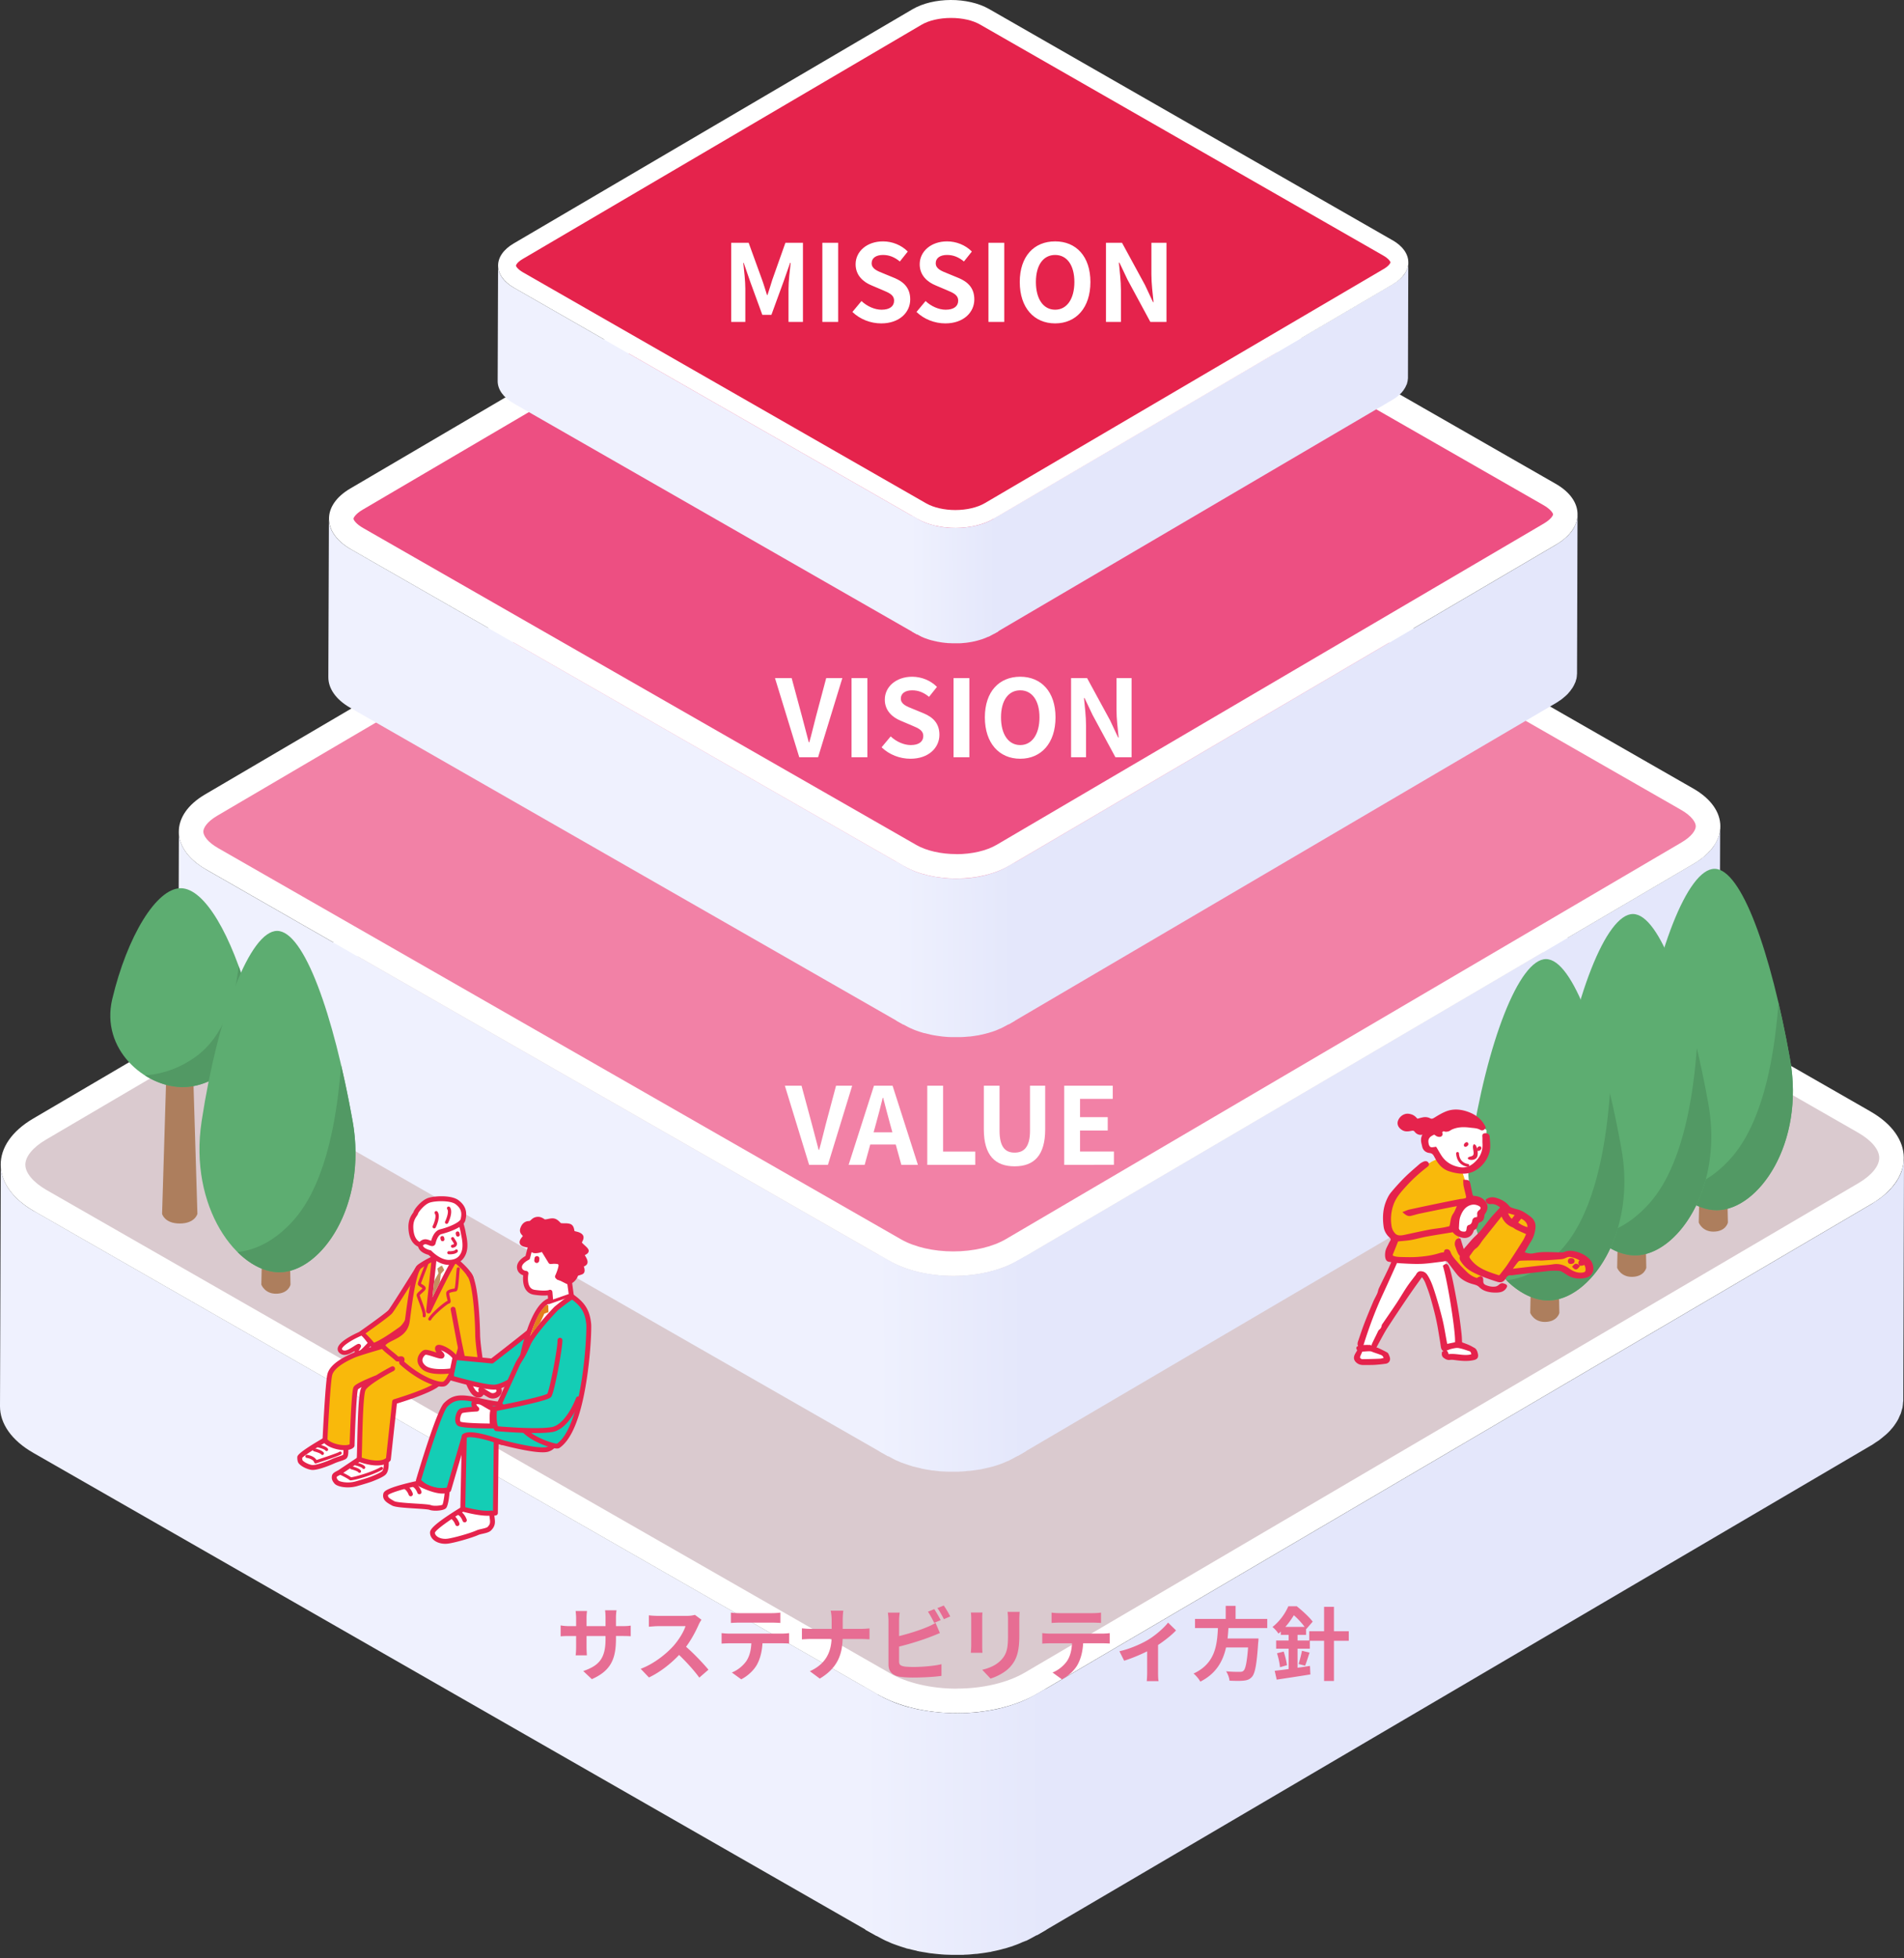 <svg xmlns="http://www.w3.org/2000/svg" width="570" height="586" fill="none"><rect width="100%" height="100%" fill="#333333" stroke="none"/><path fill="#E4E7FB" d="M569.879 347.521c-.049.368-.049.735-.123 1.102-.049.245-.122.539-.195.833-.098.367-.172.71-.294 1.102-.073.245-.22.514-.318.808-.147.343-.318.661-.514 1.053-.269.465-.538.955-.856 1.444a1.4 1.4 0 0 0-.171.196 8 8 0 0 1-1.077 1.347c-.098.123-.171.22-.244.318-.441.466-.906.955-1.395 1.372-.342.318-.685.587-1.052.881-.318.221-.611.49-.929.735-.392.269-.808.563-1.224.808-.416.294-.807.539-1.247.832L310.579 506.881l-.221 72.31 249.661-146.554c.147-.073.27-.147.392-.22.318-.196.587-.392.881-.588.416-.294.831-.538 1.223-.808.318-.245.611-.489.929-.734.343-.294.71-.588 1.028-.857.073-.074.147-.098.196-.172.44-.392.831-.783 1.247-1.224.074-.123.147-.172.221-.294.22-.22.44-.465.636-.735a6 6 0 0 0 .464-.636c.074-.074.098-.172.172-.245.244-.343.489-.759.709-1.126.049-.098.098-.221.147-.27.171-.343.318-.71.465-1.053.098-.22.22-.416.293-.636.049-.049.074-.147.074-.221q.147-.477.293-1.028a9 9 0 0 0 .196-.661v-.196c.073-.343.098-.686.122-1.029 0-.245.074-.514.074-.734v-.294l.22-72.31c0 .319-.049.637-.073.98z"/><path fill="#EFF1FE" d="M10.25 362.5C3.573 358.68.246 353.636.246 348.543L0 420.877c0 5.069 3.352 10.137 10.006 13.933l252.45 144.57.245-72.334-252.426-144.57z"/><path fill="#fff" d="M559.923 332.605c13.26 7.541 13.358 20.054.269 27.743L310.531 506.877c-13.088 7.689-34.642 7.762-47.877.171L10.229 362.478c-13.26-7.615-13.358-20.079-.27-27.743l249.637-146.553c13.113-7.665 34.642-7.738 47.877-.196L559.899 332.58z"/><path fill="#DACACF" d="M286.456 505.361c-7.609 0-14.948-1.69-20.135-4.677L13.896 356.114c-3.939-2.277-6.312-5.093-6.312-7.566 0-2.424 2.275-5.191 6.092-7.444l249.661-146.578c5.211-3.036 12.648-4.799 20.403-4.799s14.948 1.689 20.135 4.652l252.401 144.594c3.938 2.253 6.311 5.045 6.311 7.518 0 2.449-2.275 5.24-6.116 7.517L306.81 500.537c-5.211 3.061-12.623 4.8-20.379 4.8z"/><path fill="url(#a)" d="M307.153 580.83c1.101-.49 5.137-2.767 6.116-3.355l-.294-72.04c-1.003.588-4.526 2.571-5.602 3.061-.343.147-.661.319-.979.441-.807.367-1.712.71-2.617 1.004-.319.098-.661.245-1.004.343-.587.196-1.149.343-1.712.514-.44.147-.905.245-1.346.367-.636.147-1.247.319-1.883.417-.441.097-.832.171-1.273.244a66 66 0 0 1-3.84.564c-.416.049-.832.098-1.248.098-.759.048-1.493.146-2.251.146-.514.025-1.003.025-1.492.025-.612.049-1.223.049-1.835.049-.514-.049-1.052-.049-1.59-.049-.563-.025-1.126-.049-1.688-.098a35 35 0 0 1-1.591-.098c-.562-.073-1.125-.147-1.688-.171-.513-.049-1.027-.172-1.541-.245a21 21 0 0 1-1.786-.294c-.465-.074-.929-.171-1.394-.245-.71-.196-1.419-.318-2.129-.539a10 10 0 0 1-1.15-.269 49 49 0 0 1-3.62-1.224c-.563-.245-1.15-.466-1.688-.735-.318-.147-.612-.269-.906-.392-.856-.392-5.553-3.012-6.336-3.501l.269 72.652c.783.416 4.991 2.767 5.847 3.159.269.147.563.245.832.367.489.196.979.465 1.517.661.073.025.147.025.196.074 1.174.416 2.373.857 3.596 1.199.098.049.171.074.293.123.319.073.637.147.955.196.66.196 1.321.343 2.03.489.171.074.367.147.563.147.293.098.587.123.881.172.562.122 1.149.171 1.712.294.269.024.489.098.759.122.293.049.587.074.88.098.514.074 1.028.122 1.566.171.294.025.563.074.856.074.294.049.563.049.808.073.562.049 1.1.049 1.639.074.318 0 .611.024.929.024h3.474c.172 0 .392-.049.563-.049.734 0 1.517-.073 2.251-.147.318-.049.66-.049.954-.098h.293c1.297-.171 2.569-.318 3.841-.563h.196c.391-.122.758-.196 1.125-.269a38 38 0 0 0 1.811-.416c.465-.098.905-.27 1.345-.343.588-.147 1.15-.367 1.713-.514.122-.049.293-.098.391-.123.245-.073.416-.147.636-.245a23 23 0 0 0 2.569-1.028c.318-.123.685-.245.979-.392z"/><path fill="#E4E7FB" d="M514.957 248.059c-.025.294-.049.588-.098.881a4 4 0 0 1-.171.661c-.074.294-.147.564-.245.882-.073.196-.171.416-.269.661-.122.27-.245.539-.416.857-.22.392-.44.759-.685 1.176-.049.049-.098.098-.122.171-.245.367-.539.759-.881 1.077-.073.098-.147.172-.196.27-.342.367-.734.783-1.15 1.126-.269.245-.562.49-.856.71-.269.196-.489.392-.758.612-.318.221-.661.466-1.003.662-.318.244-.661.44-1.028.661L304.855 377.153l-.196 58.572 202.224-118.687s.221-.122.318-.171c.27-.147.465-.319.71-.466.318-.244.66-.44.979-.661.269-.196.489-.392.758-.612.293-.245.587-.465.832-.686.049-.049.122-.097.146-.146a10 10 0 0 0 1.004-1.004c.048-.098.122-.147.195-.245.172-.196.343-.368.514-.588.122-.147.245-.343.367-.514.049-.074.098-.147.147-.196.195-.269.391-.612.587-.906.049-.074.073-.172.122-.22.147-.294.269-.564.392-.857.073-.196.171-.343.22-.515.049-.049.049-.122.073-.171.098-.245.147-.539.22-.833.049-.196.098-.367.147-.538v-.147c.074-.27.074-.564.098-.833 0-.196.073-.416.073-.588v-.244l.172-58.573c0 .27-.049.514-.049.784z"/><path fill="#EFF1FE" d="M61.653 260.175c-5.407-3.085-8.122-7.199-8.098-11.288l-.196 58.597c0 4.113 2.716 8.203 8.098 11.288l204.475 117.096.196-58.573L61.653 260.2z"/><path fill="#fff" d="M506.908 235.982c10.74 6.122 10.814 16.235.22 22.479L304.904 377.149c-10.593 6.219-28.061 6.293-38.776.122L61.653 260.175c-10.74-6.17-10.838-16.259-.22-22.454l202.224-118.712c10.617-6.195 28.061-6.269 38.776-.147z"/><path fill="#F281A6" d="M285.381 374.505c-5.921 0-11.621-1.323-15.609-3.6L65.297 253.809c-3.254-1.861-4.403-3.771-4.428-4.921 0-1.127 1.101-2.988 4.257-4.824L267.35 125.352c4.012-2.351 9.786-3.698 15.829-3.698s11.62 1.298 15.608 3.575L503.238 242.35c3.253 1.861 4.403 3.746 4.428 4.897 0 1.126-1.101 3.012-4.282 4.873L301.16 370.807c-4.012 2.351-9.761 3.698-15.804 3.698z"/><path fill="url(#b)" d="M302.164 437.025c.881-.392 4.159-2.253 4.966-2.718l-.22-58.352c-.807.465-3.67 2.081-4.55 2.473-.27.122-.539.245-.783.343-.661.293-1.395.587-2.104.808-.269.073-.539.196-.808.269-.464.147-.929.294-1.394.416-.367.123-.734.196-1.077.294-.513.123-1.003.245-1.516.343-.367.073-.685.147-1.028.22-1.027.172-2.055.343-3.107.441-.342.049-.66.074-1.003.098-.612.049-1.199.098-1.835.122-.416 0-.807.025-1.223.025-.514.049-1.003.049-1.492.049-.416-.025-.857-.025-1.297-.049-.465 0-.93-.049-1.37-.074-.44 0-.856-.049-1.297-.097-.464-.049-.929-.098-1.37-.147-.415-.049-.831-.123-1.247-.196-.49-.049-.979-.147-1.468-.245-.367-.049-.759-.147-1.126-.196-.587-.147-1.149-.245-1.712-.441-.318-.073-.612-.122-.93-.22a46 46 0 0 1-2.935-.98c-.465-.196-.93-.367-1.37-.587-.245-.123-.49-.221-.71-.319-.709-.318-4.501-2.448-5.137-2.84l.22 58.842c.636.342 4.061 2.252 4.721 2.571.221.122.441.196.685.294.392.171.808.367 1.224.538.049.025.122.025.171.049.954.343 1.933.686 2.911.98a.8.8 0 0 0 .245.098c.244.049.514.122.783.171.538.147 1.076.269 1.639.392a1 1 0 0 0 .44.122c.22.074.465.098.71.147.464.098.929.147 1.394.245.22 0 .416.073.612.098.244.049.465.049.709.073.416.049.832.098 1.272.147.245.025.465.074.685.074.221.024.441.024.661.049.465.024.881.024 1.321.049.245 0 .489.024.734.024h2.813c.147 0 .318-.024.441-.049.611 0 1.223-.049 1.835-.122.269-.049.538-.049.782-.074h.245a69 69 0 0 0 3.132-.44h.171c.318-.098.611-.147.905-.221.514-.098.979-.22 1.468-.318.367-.074.734-.22 1.101-.269.465-.123.929-.294 1.37-.417.098-.049.22-.073.318-.098.195-.073.342-.122.514-.196a19 19 0 0 0 2.079-.832c.269-.098.538-.196.807-.318z"/><path fill="#E4E7FB" d="M472.213 154.568c0 .245-.025.49-.073.71 0 .172-.074.368-.123.539-.073.245-.122.465-.196.71-.048.147-.146.343-.22.539-.098.22-.195.441-.318.685a10 10 0 0 1-.562.955c-.025.025-.074.074-.098.123a6 6 0 0 1-.71.881c-.049.098-.122.147-.171.221-.294.318-.587.636-.93.906-.22.196-.464.392-.685.587-.22.147-.391.319-.611.49-.245.172-.514.367-.808.539-.269.196-.538.343-.831.539l-163.791 96.135-.147 47.455 163.815-96.16s.172-.097.245-.146c.22-.123.391-.245.563-.368.269-.196.538-.343.807-.538.22-.172.391-.319.612-.49.22-.196.464-.392.66-.563.049-.049.098-.074.122-.123q.44-.367.808-.808c.049-.073.098-.122.146-.196.147-.147.294-.294.416-.49.098-.122.196-.269.294-.416.049-.049.073-.122.122-.147.172-.22.318-.489.465-.734.025-.074.049-.147.098-.172.122-.22.22-.465.318-.685.073-.147.147-.27.196-.417a.27.27 0 0 0 .049-.147c.073-.195.122-.44.195-.661.049-.147.098-.294.123-.44v-.123q.073-.33.073-.661c0-.171.049-.343.049-.49v-.196l.147-47.431c0 .221-.025.417-.049.637z"/><path fill="#EFF1FE" d="M105.048 164.385c-4.379-2.498-6.58-5.828-6.58-9.158l-.172 47.455c0 3.33 2.202 6.636 6.556 9.133l165.626 94.838.146-47.456-165.6-94.837z"/><path fill="#fff" d="M465.704 144.77c8.685 4.946 8.758 13.149.171 18.194l-163.79 96.135c-8.587 5.044-22.728 5.093-31.413.122l-165.601-94.837c-8.684-4.995-8.782-13.174-.195-18.194l163.79-96.16c8.587-5.02 22.728-5.093 31.413-.122z"/><path fill="#ED4F82" d="M286.281 255.6c-4.575 0-8.93-1.004-11.939-2.718L108.717 158.02c-2.153-1.224-2.887-2.424-2.887-2.791 0-.221.489-1.372 2.74-2.694l163.815-96.16c3.034-1.787 7.462-2.791 12.11-2.791s8.929.98 11.963 2.718l165.601 94.862c2.153 1.224 2.862 2.399 2.887 2.767 0 .343-.685 1.518-2.765 2.742l-163.79 96.135c-3.034 1.788-7.437 2.816-12.086 2.816z"/><path fill="url(#c)" d="M299.858 307.633c.71-.318 3.377-1.812 4.013-2.203l-.196-47.26c-.661.392-2.96 1.69-3.694 2.008-.22.098-.441.196-.636.294-.538.245-1.126.465-1.713.661-.22.074-.416.147-.66.22-.392.123-.759.221-1.126.343-.293.098-.587.172-.88.245-.416.098-.808.196-1.224.269a10 10 0 0 1-.831.172c-.832.147-1.664.269-2.52.367-.269.025-.539.049-.832.074-.489.049-.979.098-1.468.098h-.979c-.415.024-.807.024-1.223.024-.342-.024-.685-.024-1.052-.024q-.55 0-1.101-.074c-.367 0-.685-.024-1.052-.073s-.734-.098-1.101-.123c-.342-.024-.685-.098-1.003-.147a19 19 0 0 1-1.174-.196c-.293-.049-.611-.122-.905-.171-.465-.122-.93-.196-1.395-.367-.244-.049-.513-.098-.758-.172a30 30 0 0 1-2.373-.808c-.367-.147-.734-.294-1.101-.489a6 6 0 0 0-.587-.245c-.563-.27-3.645-1.984-4.159-2.302l.196 47.676c.513.269 3.278 1.812 3.841 2.081.171.098.367.171.538.245.318.122.66.294 1.003.441.049 0 .098.024.122.049.759.269 1.566.563 2.349.783.073.025.122.049.195.074.196.049.416.098.637.122.415.123.856.22 1.321.318.122.049.244.098.367.098.195.074.391.074.587.123.367.073.734.122 1.125.196.171 0 .318.049.514.073.196.025.367.049.587.074.343.049.685.098 1.028.122.195 0 .367.049.562.049.196.025.367.025.538.049.367.025.71.024 1.077.049h2.887c.122 0 .244-.025.367-.025.489 0 .978-.048 1.468-.097.22-.025.44-.025.636-.049h.195a42 42 0 0 0 2.52-.368h.123c.269-.073.489-.122.733-.171.416-.074.808-.172 1.175-.269.293-.049.587-.172.881-.221.391-.098.758-.245 1.125-.343.073-.024.196-.049.245-.073.146-.049.269-.098.415-.147a13 13 0 0 0 1.688-.686c.221-.073.441-.171.661-.269z"/><path fill="#E4E7FB" d="M421.573 78.983c0 .171 0 .343-.049.514 0 .123-.049.27-.098.392-.049.171-.073.343-.147.514-.049.122-.098.245-.147.392a5 5 0 0 1-.244.49c-.123.22-.245.465-.392.685-.024.025-.049.05-.073.098-.147.22-.318.44-.514.637-.049.073-.098.098-.122.147-.22.22-.441.465-.685.66a8 8 0 0 1-.514.417c-.147.123-.294.22-.44.343-.196.122-.392.27-.587.392-.196.147-.392.27-.612.391l-119.412 70.082-.098 34.599 119.412-70.081s.122-.073.171-.098c.147-.098.269-.195.416-.269.196-.147.392-.245.587-.392l.441-.367c.171-.147.342-.269.489-.416.024-.025.073-.049.098-.074.22-.196.391-.392.587-.587.024-.049.073-.074.098-.147a4 4 0 0 0 .514-.662c.024-.048.049-.073.073-.122.122-.171.245-.367.343-.539.024-.049.048-.098.073-.122.073-.172.147-.343.22-.49.049-.122.098-.196.147-.294 0-.024.024-.073.049-.098a3 3 0 0 0 .122-.489c.025-.123.074-.221.098-.319v-.098c.049-.147.049-.318.073-.489 0-.123.049-.245.049-.343v-.147l.098-34.575c0 .147-.024.293-.024.465"/><path fill="#EFF1FE" d="M153.905 86.15c-3.205-1.812-4.795-4.237-4.795-6.685l-.123 34.6c0 2.424 1.615 4.848 4.795 6.66l120.733 69.151.098-34.6-120.733-69.15z"/><path fill="#fff" d="M416.824 71.854c6.336 3.6 6.385 9.598.122 13.271l-119.411 70.082c-6.263 3.673-16.563 3.722-22.899.073L153.903 86.13c-6.336-3.65-6.385-9.6-.122-13.272L273.168 2.776c6.263-3.673 16.563-3.697 22.899-.098L416.8 71.854z"/><path fill="#E5234C" d="M286.011 152.636c-3.327 0-6.508-.734-8.71-1.983l-120.732-69.15c-1.566-.907-2.104-1.764-2.104-2.033 0-.147.367-1.004 2.006-1.959L275.883 7.405c2.201-1.297 5.431-2.032 8.831-2.032 3.401 0 6.508.71 8.71 1.983l120.732 69.151c1.566.906 2.104 1.763 2.104 2.008s-.513 1.102-2.03 1.984L294.818 150.58c-2.226 1.297-5.431 2.056-8.807 2.056"/><path fill="url(#d)" d="M295.924 190.571c.513-.245 2.446-1.322 2.935-1.592l-.122-34.453c-.465.27-2.153 1.225-2.691 1.469-.171.074-.318.147-.465.196-.391.172-.832.343-1.248.49-.146.049-.318.123-.464.147a11 11 0 0 1-.832.245c-.22.073-.441.122-.636.171a10 10 0 0 1-.905.196c-.221.049-.392.074-.612.123-.612.098-1.223.196-1.835.269-.196 0-.391.049-.612.049-.366.024-.709.073-1.076.073h-.709c-.294 0-.588.025-.881.025h-.759c-.269 0-.538-.025-.807-.049-.269 0-.514 0-.758-.049-.269-.025-.539-.074-.808-.074-.244 0-.489-.073-.734-.122-.293-.024-.587-.098-.856-.147a6 6 0 0 1-.66-.122c-.343-.098-.661-.147-1.003-.27-.196-.049-.367-.073-.539-.122-.611-.171-1.174-.392-1.737-.588-.269-.122-.538-.22-.807-.343-.147-.073-.294-.122-.416-.195-.416-.196-2.667-1.445-3.033-1.666l.122 34.747c.367.196 2.397 1.322 2.789 1.518.122.074.269.123.391.172.245.098.465.22.734.318.025 0 .074 0 .098.025.563.195 1.125.416 1.713.563.048.024.097.049.146.049.147.024.294.073.465.098.318.098.636.171.979.22.098.025.171.074.269.074.122.048.269.048.416.073l.807.147c.122 0 .245.049.367.049.147.024.269.024.416.049.245.024.489.073.734.073.147 0 .269.049.416.049.122 0 .269 0 .391.025.269 0 .514 0 .783.024h2.373c.343 0 .71-.024 1.077-.073.171 0 .318-.025.464-.049h.147a22 22 0 0 0 1.835-.27h.098c.196-.049.367-.097.538-.122.294-.049.587-.122.856-.196.221-.049.441-.122.637-.171.269-.074.562-.172.807-.245.049 0 .147-.049.196-.049.122-.049.195-.074.318-.123.415-.146.831-.293 1.223-.489.171-.074.318-.123.465-.196z"/><path fill="#AD7E5D" d="M517.284 365.872s-.591 2.71-4.365 2.71c-3.341 0-4.366-2.71-4.366-2.71l1.581-74.231h5.565l1.582 74.231z"/><path fill="#5DAD71" d="M535.872 316.904c4.524 25.296-9.461 45.26-21.94 45.26-12.478 0-27.209-19.376-23.245-45.26 4.922-32.146 14.553-56.898 22.591-56.898s16.844 24.752 22.59 56.898z"/><path fill="#529964" d="M501.425 356.121c3.896 3.861 8.325 6.046 12.506 6.046 12.478 0 26.459-19.964 21.94-45.26a316 316 0 0 0-3.463-16.813c-1.195 16.481-4.741 35.984-14.305 46.605-5.848 6.495-11.705 8.881-16.674 9.422z"/><path fill="#AD7E5D" d="M492.855 379.406s-.592 2.709-4.366 2.709c-3.341 0-4.366-2.709-4.366-2.709l1.582-74.232h5.564l1.582 74.232z"/><path fill="#5DAD71" d="M511.442 330.434c4.524 25.296-9.461 45.26-21.939 45.26s-27.209-19.377-23.246-45.26c4.922-32.147 14.557-56.899 22.591-56.899s16.848 24.752 22.591 56.899z"/><path fill="#529964" d="M476.995 369.65c3.897 3.861 8.326 6.046 12.506 6.046 12.479 0 26.46-19.964 21.94-45.26a315 315 0 0 0-3.463-16.813c-1.195 16.482-4.74 35.984-14.304 46.605-5.849 6.496-11.706 8.882-16.675 9.422z"/><path fill="#AD7E5D" d="M466.832 392.896s-.591 2.709-4.366 2.709c-3.34 0-4.365-2.709-4.365-2.709l1.581-74.232h5.565l1.581 74.232z"/><path fill="#5DAD71" d="M485.42 343.924c4.524 25.296-9.461 45.26-21.94 45.26-12.478 0-27.209-19.376-23.245-45.26 4.922-32.147 14.553-56.899 22.591-56.899s16.848 24.752 22.59 56.899z"/><path fill="#529964" d="M450.974 383.14c3.896 3.861 8.325 6.046 12.506 6.046 12.478 0 26.459-19.964 21.94-45.26a316 316 0 0 0-3.463-16.813c-1.195 16.482-4.741 35.984-14.305 46.605-5.848 6.496-11.705 8.882-16.674 9.422z"/><path fill="#AD7E5D" d="M59.1 363.267s-.718 2.884-5.288 2.884-5.289-2.884-5.289-2.884L50.442 300h6.739z"/><path fill="#5DAD71" d="M74.587 298.964c4.1 14.74-8.581 26.37-19.894 26.37s-24.674-11.291-21.082-26.37c4.464-18.729 13.2-33.152 20.49-33.152s15.277 14.423 20.489 33.152z"/><path fill="#529964" d="M43.353 321.815c3.534 2.251 7.551 3.522 11.34 3.522 11.315 0 23.996-11.633 19.893-26.37a129 129 0 0 0-3.14-9.797c-1.082 9.601-4.302 20.966-12.975 27.155-5.306 3.785-10.615 5.175-15.121 5.49z"/><path fill="#AD7E5D" d="M86.967 384.454s-.591 2.71-4.366 2.71c-3.34 0-4.366-2.71-4.366-2.71l1.582-74.231h5.565l1.581 74.231z"/><path fill="#5DAD71" d="M105.555 335.482c4.523 25.297-9.462 45.26-21.94 45.26s-27.209-19.376-23.245-45.26c4.922-32.146 14.553-56.898 22.59-56.898 8.038 0 16.849 24.752 22.591 56.898z"/><path fill="#529964" d="M71.108 374.699c3.897 3.861 8.326 6.046 12.507 6.046 12.478 0 26.459-19.964 21.939-45.26a316 316 0 0 0-3.462-16.813c-1.195 16.481-4.741 35.984-14.305 46.605-5.849 6.495-11.705 8.881-16.675 9.422z"/><path fill="#fff" d="M430.879 338.946c-1.79.088-1.219-1.422-3.95.389-2.73 1.812 2.749 5.497 3.141 7.068-1.307 1.945-4.481 1.742-4.71 3.533s-9.893 10.361-9.418 11.395c.474 1.036-1.184 3.918-1.184 3.918s3.235 8.941 3.533 9.423c.299.48-13.812 32.337-11.386 32.195 14.92 1.178 3.142-3.534 3.142-3.534l15.704-22.772 4.711 13.349 2.357 11.779h9.422s-3.926-2.356-5.104-3.533c-2.425-7.829-5.057-26.799-4.318-26.306 1.431.954 3.533-6.385 3.533-6.385l2.038-.414s6.739-4.02 5.422-5.87c-1.315-1.85 1.178-3.036 1.178-3.036l-4.711-1.178-.786-7.984 5.497-6.543v-6.282s-7.288-5.497-14.111-3.141z"/><path fill="#F9B90B" d="M449.859 361.794c-.582.305-11.738 14.122-11.54 14.743.196.62 1.895 2.459 3.862 3.672s7.752 2.708 7.752 2.708l1.705-2.233 15.486-1.416s2.864 2.058 4.315 2.289 3.588.512 4.358-.509c.771-1.022-.731-3.902-1.858-4.514s-3.392-1.554-4.469-1.18c-1.076.373-2.819 1.335-2.819 1.335l-13.321.383s4.591-6.936 5.158-7.832c.568-.898-.027-3.219-1.007-4.197s-6.489-3.839-7.619-3.249z"/><path fill="#F9B90B" d="M430.877 346.798c-1.79.088-4.541 2.407-7.272 4.218-2.73 1.812-5.908 5.876-7.215 7.819-1.307 1.946-1.368 3.468-1.598 5.259s.673 4.055 1.148 5.089c.474 1.036 1.315 1.85 1.315 1.85s-2.093 4.73-1.794 5.212 5.112 1.214 7.538 1.072 10.167-1.173 10.167-1.173 3.79 4.488 5.222 5.442c1.431.955 4.163 2.116 4.163 2.116l1.259-2.547s-4.793-3.418-6.11-5.268c-1.315-1.849-.816-6.446-.816-6.446l-2.15-1.843 3.515-7.571 2.222-1.01-2.796-8.557s-4.793-1.241-6.801-3.665z"/><path fill="#E5234C" d="M427.98 338.944s-1.634-.47-3.049-.583c-1.417-.114-1.456-.579-2.407-.731s-1.609.372-2.689-.193-.927-1.514.193-2.689c1.118-1.174 3.536.777 3.536.777s-.119.807 1.129.043 3.129-.69 3.981.504c4.41-3.799 8.227-3.563 10.53-2.4 2.304 1.163 4.241 3.528 4.241 3.528s-4.322-.661-6.705-.552c-2.381.111-4.659 1.992-5.638 2.592.779.872-1.167-.51-3.118-.295zM477.011 379.563c-.038-1.152-.473-2.129-1.298-2.904-1.049-.988-2.318-1.678-3.775-2.052-1.094-.283-2.389-.493-3.691.082-.244.107-.589.112-.892.107-.623-.009-1.256-.029-1.869-.048a67 67 0 0 0-3.273-.048c-.99.018-2.049.143-3.148.374-.914.192-1.717-.007-2.618-.326l.476-.829c.51-.889.992-1.728 1.505-2.563.608-.993.993-2.122 1.208-3.553.236-1.569-.26-2.822-1.473-3.722l-.083-.063c-1.157-.858-2.352-1.744-3.855-2.103a14 14 0 0 1-1.797-.558 1.5 1.5 0 0 1-.615-.445c-.922-1.165-2.209-1.949-4.05-2.472-1.047-.297-2.062-.128-2.859.473l-.167.127.04.205c.228 1.189 1.118 1.122 1.596 1.085 1.098-.084 1.951.415 2.7 1.022l-.542.592a320 320 0 0 0-1.596 1.747c-.745.821-1.427 1.71-2.086 2.568-.953 1.241-1.938 2.524-3.112 3.601-.77.706-1.46 1.511-2.126 2.289-.278.324-.565.661-.854.982-.178.2-.348.406-.563.666l-.98-3.179s-.762-.184-1.231.292c-.447.456-.611 1.465-.316 2.11.079.173.658 2.301 1.366 2.832-.156.82-.055 1.158.503 1.949q.263.373.552.711a8.8 8.8 0 0 0 2.399 1.97c2.475 1.376 5.166 2.289 7.709 3.106 1.166.374 1.96.071 2.576-.984.435-.744.873-1.012 1.561-.957.326.025.642-.029.947-.082.138-.024.268-.047.396-.061l1.71-.199q3.62-.424 7.239-.839l.185-.021a23 23 0 0 1 1.928-.17 18 18 0 0 1 2.066.058c.246.019.523.107.762.239.363.2.722.436 1.071.664q.223.148.449.292c1.625 1.036 3.476 1.343 5.503.916 1.84-.388 2.454-1.742 2.417-2.88zm-4.498-1.616c-.004.281.089.464.187.578a1 1 0 0 0 .063.064c.183.165.443.229.768.191.154-.02.49-.061.727-.259.222.342.347.69.384 1.059.048.477.019.751-.097.916-.126.183-.426.297-.914.347-1.109.112-2.179-.159-3.268-.828-.178-.109-.347-.231-.528-.359-.172-.122-.348-.249-.534-.364-1.398-.872-2.838-1.173-4.407-.923-.929.148-1.892.226-2.824.303-.573.047-1.166.095-1.749.159-1.58.175-3.186.363-4.739.546l-2.496.292a3 3 0 0 1-.164.014q.11-.15.215-.295c.502-.688.937-1.282 1.415-1.847.116-.135.435-.255.712-.265 1.415-.054 2.859-.065 4.255-.077l.449-.003c.244-.001.498.01.743.02.356.016.725.032 1.096.009 2.081-.122 3.94-.253 5.682-.403.488-.041.953-.229 1.303-.389.437-.199.913-.368 1.441-.244.895.21 1.818.483 2.642 1.009-.035.026-.07.05-.101.08a.93.93 0 0 0-.263.667zm-29.164-6.053c.186-.274.379-.56.579-.813a778 778 0 0 1 2.548-3.206l1.096-1.376q.895-1.13 1.801-2.253.066-.08.159-.165c.024.042.043.078.061.117.639 1.453 1.701 2.49 3.157 3.08.195.079.381.209.578.345.186.129.379.262.594.366.728.348 1.466.677 2.247 1.025l.692.31q-.09.2-.174.394c-.223.512-.433.997-.71 1.441a319 319 0 0 1-4.637 7.197c-.457.69-.98 1.361-1.484 2.01-.252.325-.505.65-.751.979-.216.29-.351.311-.539.25l-.189-.061c-3.101-1.012-6.031-1.968-8.054-4.614-.508-.665-.521-.847-.094-1.383.163-.205.309-.417.45-.622.337-.488.657-.95 1.173-1.303.626-.428 1.07-1.084 1.499-1.718zm11.145-6.023.892-1.147c.74.305 1.369.858 1.677 1.484.172.35.236.704.191 1.043-.915-.286-1.864-.671-2.76-1.381zm-3.003-2.796 1.959.55-.855 1.133c-.488-.427-.833-.953-1.106-1.682z"/><path fill="#E5234C" d="M442.35 404.785c-.156-.523-.385-1.099-.907-1.387q-.173-.096-.345-.194c-.43-.242-.874-.492-1.333-.693-.529-.231-1.067-.426-1.588-.617l-.475-.175-.036-.713a28 28 0 0 0-.123-1.841 176 176 0 0 0-.661-5.213c-.363-2.536-1.903-11.091-2.674-13.714-.113-.38-.268-.874-.479-1.314-.115-.24-.311-.569-.667-.643-.372-.075-.712.17-.967.393l-.146.127.054.186c1.465 4.93 3.831 20.052 3.581 22.701l-2.323.488-.005-.019a16 16 0 0 1-.12-.557c-.135-.704-.262-1.428-.385-2.126-.273-1.542-.555-3.136-.928-4.662a124 124 0 0 0-2.308-8.156c-.648-2.04-1.272-3.69-2.217-5.123-.618-.937-1.428-1.078-1.983-1.104-.924-.042-1.356.879-1.505 1.205q-.015.014-.032.026a.8.8 0 0 0-.143.141q-.364.485-.733.966c-.579.757-1.179 1.541-1.73 2.363-.547.816-1.076 1.673-1.588 2.501-.465.752-.947 1.532-1.437 2.275-.886 1.341-1.807 2.682-2.697 3.979q-.692 1.005-1.379 2.015-.049.07-.102.144c-.145.198-.31.422-.353.695-.084.518-.283.857-.688 1.168q-.266.204-.482.701c-.09.207-.425.887-.749 1.546-.387.785-.786 1.597-.892 1.849a4 4 0 0 0-.237.717 2 2 0 0 1-.169-.138l-.085-.08-.431-.007c-.562-.009-1.135-.019-1.711.029q.06-.142.114-.306c1.746-5.537 3.61-10.412 5.699-14.903 1.16-2.493 2.307-5.052 3.417-7.526l.82-1.823q.52.06 1.046.092l.274.016c1.954.112 3.976.228 5.965.154 1.436-.055 2.885-.237 4.284-.416.563-.072 1.144-.146 1.715-.21.189-.021.375-.054.555-.088.273-.05.529-.096.78-.098.147 0 .372.096.446.188a80 80 0 0 1 1.265 1.668c.535.716 1.087 1.457 1.661 2.163.996 1.223 2.342 2.103 4.12 2.691.223.073.452.136.674.195.675.183 1.314.356 1.805.847.415.416.893.754 1.383.981 1.071.494 2.281.71 3.81.678.95-.019 2.021-.165 2.772-1.104.138-.171.568-.762.323-1.116-.185-.266-.507-.372-.793-.467q-.069-.023-.135-.047c-.624-.221-1.068.068-1.386.345-.359.313-.723.515-1.025.567-.895.152-1.831.025-2.861-.389-.625-.251-.864-.593-.858-1.219.008-.69-.058-1.157-.414-1.359-.354-.2-.789-.014-1.375.35q-.062.038-.128.074c-1.155-.356-2.168-.984-3.09-1.914l-.412-.414c-.729-.73-1.481-1.487-2.155-2.277a33 33 0 0 0-.395-.455c-.736-.846-1.431-1.641-1.8-2.665-.271-.752-.794-.895-1.185-.886-.737.021-.777.615-.793.868v.02l-.263.04c-.363.054-.704.106-1.044.215-1.954.625-4.136.999-6.864 1.174-1.4.09-2.841.056-4.234.024l-.105-.003c-.304-.007-2.144.01-2.798-.453-.089-.062-.028-.28.073-.524.36-.87.703-1.736 1.066-2.655l.407-1.029c.048-.009.103-.019.157-.025a57 57 0 0 1 1.197-.116c.836-.075 1.701-.154 2.546-.303.796-.141 1.592-.331 2.362-.514.731-.174 1.487-.354 2.233-.489 1.872-.34 3.786-.65 5.636-.95q1.116-.179 2.232-.364c.029.023.058.042.069.06.664.821 1.567 1.326 2.843 1.586 1.516.31 2.815-.435 3.311-1.894.091-.268.146-.366.178-.398.823-.323 1.033-1.054 1.203-1.643.119-.413.214-.568.541-.671.557-.176 1.237-.642 1.327-1.854.021-.275.104-.539.224-.706 1.164-1.617.923-3.243-.657-4.46-.894-.689-1.927-.83-2.933-.949l-.023-.049c-.065-.141-.128-.276-.155-.401a152 152 0 0 1-.623-3.034c-.218-1.107-.604-1.277-1.821-1.285l-.359-.003.021.359q.01.207.014.414c.008.321.016.651.084.98.11.538.242 1.077.37 1.596.116.47.235.955.336 1.433.133.624.122.627-.445.797-.266.081-.555.11-.86.142-.223.024-.452.048-.68.091-1.734.34-4.02.793-6.31 1.267-3.17.658-6.011 1.26-8.684 1.841-.313.067-.605.186-.945.324-.17.069-.355.143-.565.221l-.544.201.445.372c.617.518 1.242.969 2.081.775.417-.096.832-.21 1.235-.321.473-.13.964-.265 1.447-.367 2.562-.541 5.172-1.067 7.698-1.578l.783-.157c.677-.136 1.373-.266 2.109-.404l.519-.096c-.068.155-.13.306-.195.457-.288.687-.537 1.28-.895 1.787-.576.822-.725 1.714-.869 2.575-.042.249-.085.505-.137.753-.085.397-.151.444-.335.484l-.323.072c-.542.124-1.102.251-1.652.337-.512.082-1.038.151-1.545.218-.781.105-1.59.212-2.381.366-2.132.416-4.288.884-6.374 1.338l-.849.185c-1.883.409-2.615.186-3.402-1.034a4 4 0 0 1-.562-1.463 12.87 12.87 0 0 1 .624-6.688c.753-2.041 2.222-3.669 3.644-5.245l.067-.074c1.786-1.976 3.868-3.887 6.19-5.679l.089-.067c.273-.202.78-.578.479-1.197-.276-.568-.875-.737-1.563-.437-.485.212-.87.445-1.178.714q-.444.387-.887.771c-1.174 1.015-2.387 2.066-3.509 3.179a65 65 0 0 0-4.129 4.526c-.525.629-.977 1.42-1.425 2.492-.958 2.297-1.213 4.872-.783 7.871.116.807.433 1.557.971 2.299.245.338.549.636.836.912.316.304.354.564.136.928l-.014.024c-.145.24-.294.491-.416.757-.093.202-.199.411-.3.611-.276.543-.56 1.103-.688 1.707-.13.612-.244 1.958.245 2.678q.042.06.087.112c.17.199.388.324.639.368l.774.13-.102.234c-.297.68-.602 1.384-.921 2.061a178 178 0 0 1-1.337 2.758c-.439.894-.893 1.82-1.328 2.741-.127.269-.205.567-.281.855a4.7 4.7 0 0 1-.226.715c-.173.39-.374.773-.566 1.146-.225.431-.457.877-.655 1.344-.893 2.115-1.842 4.385-2.714 6.655a90 90 0 0 0-1.245 3.517q-.284.838-.573 1.675c-.197.564-.185 1.073.019 1.427-.09.031-.179.06-.268.097-.168.069-.2.231-.224.348l-.024.11-.028.102.271.625-.184.302c-.173.281-.335.547-.48.826-.444.865-.394 1.6.154 2.24q.048.056.1.11c.789.82 1.734.909 2.47.894.39-.008.782-.008 1.172-.01.68 0 1.384-.001 2.082-.043a39 39 0 0 0 3.265-.343c.584-.084 1.2-.522 1.262-1.309.037-.467-.168-.934-.351-1.346a7 7 0 0 1-.099-.231q-.147-.348-.594-.581a55 55 0 0 0-2.366-1.179 3.6 3.6 0 0 0-.663-.225l.61-1.125c.871-1.612 1.954-3.617 2.546-4.532a510 510 0 0 1 6.254-9.4 219 219 0 0 1 3.213-4.569l.775-1.083c.141-.199.22-.253.245-.268a.7.7 0 0 1 .17.196c.289.425.613.935.83 1.5l.04.103c.509 1.323 1.035 2.69 1.437 4.096.82 2.855 1.743 6.188 2.309 9.61q.101.611.205 1.224c.22 1.312.45 2.668.637 4.011.089.63.292 1.03.624 1.224a1 1 0 0 0 .193.083q-.144.064-.29.141l-.118.06-.036.125c-.207.72-.039 1.331.476 1.718.493.371 1.099.735 1.866.626.362-.052.77-.047 1.246.014 1.945.25 3.957.51 6.006.013.526-.128.856-.337 1.041-.658.213-.37.213-.85.003-1.558zm-.119-41.307c.021.171.001.366-.021.592l-.013.13a3 3 0 0 1-.245.046c-.488.053-1.066.228-1.22 1.11-.12.695-.425 1.083-.957 1.221-.608.158-.669.692-.708 1.011l-.016.133c-.114.798-.25.908-1.044.846-.73-.058-1.292-.547-1.25-1.093q.03-.404.048-.813c.046-.886.093-1.802.377-2.586.695-1.922 1.685-3.017 3.112-3.445.806-.242 1.622-.151 2.428.271.165.087.297.186.386.292q.124.145.138.295c.016.196-.117.411-.375.608-.367.281-.732.665-.643 1.382zm-33.858 40.981c.59-.043 1.202-.09 1.797-.077.232.005.481.107.744.215q.179.074.356.138l.408.139c.568.196 1.155.397 1.726.615.282.109.594.302.823.884q-.093.026-.188.051c-.325.09-.633.175-.924.188-1.761.08-3.55.114-5.233.141a.85.85 0 0 1-.457-.155c-.249-.166-.382-.307-.129-.891.122-.281.246-.56.387-.877l.146-.331q.272-.018.545-.038zm24.832-.327c.492-.196 1.001-.397 1.495-.504l.148-.032c.608-.133 1.237-.271 1.792-.173.872.154 1.752.444 2.602.725q.325.108.65.211c.232.074.495.252.539.939-1.216.319-2.412.185-3.673.042-1.009-.114-2.05-.231-3.11-.098-.097-.396-.198-.674-.352-.854a.7.7 0 0 0-.236-.181l-.024-.011.169-.066z"/><path fill="#E5234C" d="M429.472 346.327c1.171 2.342 2.557 3.653 4.497 4.25 2.084.64 3.81.813 5.432.547 3.506-.576 6.644-4.279 6.716-7.922.021-1.016-.072-2.041-.162-3.039a1.08 1.08 0 0 0-.401-.777c-.274-.218-.653-.3-1.093-.239-.778.11-.718.74-.689 1.042l.011.133c.017.281.013.561.008.86a11 11 0 0 0 .013.954c.133 1.881-.408 3.541-1.609 4.932-1.574 1.823-3.257 2.553-5.149 2.232-2.31-.392-4.099-1.467-5.318-3.191-.396-.563-.746-1.167-1.117-1.805a54 54 0 0 0-.548-.934l-.095-.157-.183-.007a.9.9 0 0 0-.331.047.4.4 0 0 1-.117.022c-.115.007-.215.021-.309.034-.093.013-.182.026-.276.029-.522.018-.749-.167-1.005-.82-.129-.614-.235-1.147.025-1.713.311-.583.657-.769 1.094-1.005q.144-.076.293-.163c.182-.106.267-.066.549.147.107.082.229.174.367.241.454.22.934.268 1.284.127a.75.75 0 0 0 .436-.435c.239-.659-.202-1.054-.496-1.316l-.117-.105a.5.5 0 0 0-.149-.095c-1.219-.807-2.496-.886-3.595-.223q-.412.248-.738.533l-.031-.025c-.139-.115-.394-.234-.768-.401-.151-.067-.339-.15-.396-.187a.97.97 0 0 1-.467-.827.82.82 0 0 1 .412-.702c.975-.584 1.617-.681 2.419.415.225.307.504.621.883.636.38.014.683-.278.954-.596l.134-.16c.131-.161.255-.311.394-.42 1.049-.817 2.474-1.804 4.196-2.194 2.464-.556 4.615.016 6.552 1.751l-.225-.01c-.81-.037-1.648-.075-2.456-.178-2.112-.268-3.971.425-5.357 1.059a2.9 2.9 0 0 0-.714.452c-.271.238-.398.584-.329.902a.83.83 0 0 0 .587.614c.313.095.697.068 1.204-.086.218-.066.404-.189.567-.297.105-.069.204-.135.302-.18 1.529-.718 3.222-.908 5.484-.616.232.031.465.053.699.076.852.082 1.656.16 2.389.584.278.16.57.2.844.114.308-.097.573-.352.746-.718l.069-.146-.071-.144c-1.05-2.171-2.815-3.659-5.397-4.553-2.379-.823-4.578-.831-6.537-.023-1.226.507-2.36 1.194-3.419 1.855-.53.331-.833.367-1.247.152-.677-.352-1.456-.434-2.316-.243-.393.086-.783.194-1.162.296l-.311.085-.069-.075c-.523-.574-1.117-1.224-2.557-1.409-1.313-.168-2.68.721-3.18 2.067-.279.752-.119 1.514.417 2.14.232.273.537.518.906.727.918.518 1.855.337 2.681.178l.051-.01c.488-.093.692-.027.953.313.416.541 1.037.879 1.663.905.221.01.434-.023.638-.088-.354.635-.489 1.352-.39 2.133.037.291.108.573.177.844.046.186.091.361.125.539.086.453.273.844.542 1.159.396.463.974.759 1.672.837.786.087 1.099.461 1.5 1.266zm-8.711-10.557c.024-.098.075-.208.154-.374l.049-.107.286.083c.399.116.776.225 1.116.385.138.066.196.129.204.164.011.051-.03.177-.184.363a2 2 0 0 1-.332.317c-.328.252-.921.318-1.107.18-.275-.201-.323-.465-.186-1.011M470.815 378.866l-.193.229.207.218c.314.331.605.604.971.584.386-.019.68-.362 1.026-.81l.209-.269-.271-.206c-.836-.632-1.255-.579-1.948.252zM471.377 377.27c-.055-.502-.409-.76-1.051-.77-.278-.003-.515.082-.687.25a.93.93 0 0 0-.263.668c-.003.281.09.463.188.577q.031.037.062.065c.183.165.443.229.77.19.265-.032 1.072-.13.979-.98z"/><path fill="#E5234C" d="M440.955 343.023c-.078.831.493 2.244.01 2.735s-1.402.27-1.54.844 1.912.885 2.648-.151c.737-1.038.042-3.452-.362-3.793-.405-.34-.591-.324-.756.365M438.458 343.156c-.758-.639.593-1.832 1.03-1.12.436.712-.634 1.367-1.03 1.12"/><path fill="#E5234C" d="M442.345 344.379c-.757-.639.594-1.833 1.03-1.12s-.633 1.367-1.03 1.12M436.925 347.882c-.582-.68-.932-1.593-.997-2.679a.42.42 0 0 1 .394-.444.42.42 0 0 1 .445.394c.152 2.532 1.941 3.069 2.703 3.185a.42.42 0 1 1-.125.831c-1.009-.151-1.834-.6-2.421-1.287z"/><g clip-path="url(#e)"><path fill="#fff" d="M103.741 431.968c-.416 1.468.134 3.657-.699 4.076-.834.419-2.132.705-3.33 1.259-1.07.495-4.942 2.06-6.4 1.849-1.042-.149-2.605-.847-3.295-1.655-.275-.322-.286-1.126-.286-1.364 0-.84 7.557-5.213 7.557-5.213s3.539 2.518 6.453 1.048"/><path fill="#E5234C" d="M93.594 439.909c2.13 0 6.38-1.915 6.423-1.935.574-.264 1.176-.465 1.76-.661.585-.195 1.138-.378 1.594-.609.89-.448.905-1.608.918-2.73.007-.637.014-1.296.159-1.803a.74.74 0 0 0-.236-.772.73.73 0 0 0-.795-.092c-2.48 1.25-5.67-.969-5.704-.993a.73.73 0 0 0-.786-.037c-7.925 4.587-7.925 5.41-7.925 5.853 0 .879.152 1.482.463 1.846.834.975 2.56 1.733 3.746 1.905q.177.025.385.026zm9.092-4.51c-.359.177-.85.34-1.37.513-.592.198-1.264.421-1.909.72-1.573.726-4.917 1.944-5.99 1.791-.88-.128-2.274-.75-2.836-1.398-.031-.059-.1-.28-.114-.731.577-.675 3.834-2.774 6.803-4.509.918.556 3.246 1.757 5.575 1.272-.016.308-.02.613-.023.901-.006.467-.015 1.24-.136 1.441"/><path fill="#fff" d="M106.693 444.033c1.458-.415 3.669-1.054 4.709-1.473 1.041-.419 2.55-1.026 3.382-1.656s.859-2.313.859-3.571c-.834.419-8.118-.63-8.118-.63l-5.438 3.633c-.696.548-1.892.849-1.993 1.452-.099.604 0 1.006.599 1.71.599.703 3.418 1.27 5.998.533z"/><path fill="#E5234C" d="M104.125 445.119c.9 0 1.854-.115 2.77-.375 1.797-.511 3.769-1.091 4.782-1.499 1.125-.454 2.643-1.065 3.55-1.75 1.152-.871 1.152-2.852 1.152-4.162a.74.74 0 0 0-.348-.628.73.73 0 0 0-.681-.048c-.643.172-4.493-.221-7.717-.685a.72.72 0 0 0-.509.117l-5.438 3.632-.046.034c-.202.158-.493.31-.775.457-.639.333-1.364.709-1.489 1.457-.145.873.057 1.476.766 2.311.569.67 2.165 1.139 3.985 1.139zm10.776-6.963c-.03.842-.141 1.846-.555 2.16-.751.566-2.224 1.161-3.198 1.554-1.094.441-3.588 1.152-4.652 1.454-2.534.722-4.942.045-5.244-.304-.488-.572-.486-.772-.44-1.056.108-.118.489-.316.723-.437.319-.165.678-.353.982-.587l5.184-3.463c2.582.367 5.568.722 7.2.681zm.432-1.491-.018.009q.007-.005.018-.009"/><path fill="#F9B90B" d="M125.206 379.463s-7.533 12.114-8.367 13.096-8.627 6.451-8.627 6.451 2.134 1.783 3.479 3.662c2.225-.561 6.473-3.625 8.282-4.887 1.81-1.263 3.685-5.787 3.685-5.787l1.55-12.535z"/><path fill="#E5234C" d="M111.688 403.411a.7.7 0 0 0 .178-.022c2.183-.55 6.004-3.23 8.057-4.672l.466-.325c.203-.142 2.04-1.517 3.943-6.107a.8.8 0 0 0 .051-.194l1.55-12.535a.74.74 0 0 0-.482-.787.73.73 0 0 0-.866.303c-3.017 4.851-7.717 12.317-8.303 13.008-.564.662-5.506 4.23-8.489 6.325a.743.743 0 0 0-.05 1.174c.02.017 2.081 1.748 3.35 3.526a.73.73 0 0 0 .595.306m11.254-11.605c-.539 1.272-2.083 4.462-3.389 5.372l-.469.328c-1.699 1.193-5.101 3.58-7.121 4.31-.855-1.102-1.892-2.115-2.57-2.739 2.063-1.458 7.261-5.168 7.999-6.036.614-.721 4.367-6.678 6.676-10.371l-1.13 9.136z"/><path fill="#fff" d="M110.942 401.994c-.696.421-3.106 3.722-3.941 2.88s1.031-2.368.229-2.003c-1.116.508-3.486 2.691-4.969 1.695-2.753-1.85 5.95-5.558 5.95-5.558.867.279 2.592 2.846 2.731 2.986"/><path fill="#E5234C" d="M107.336 405.658h.017c.877-.011 1.819-.94 3.053-2.25.308-.327.731-.777.867-.858a.65.65 0 0 0 .142-.992c-.034-.042-.1-.133-.19-.256-1.152-1.571-2.072-2.667-2.817-2.907a.63.63 0 0 0-.445.02c-1.561.666-6.671 3.005-6.872 5.161-.039.421.069 1.028.817 1.53 1.318.886 2.941.007 4.231-.81-.015.352.087.714.412 1.037.212.214.483.327.789.327zm2.733-3.758c-.165.164-.359.369-.593.616-.482.514-1.572 1.669-2.053 1.83-.024-.209.274-.672.382-.838.18-.279.451-.702.11-1.104-.155-.183-.447-.351-.949-.122-.32.146-.686.384-1.113.659-1.042.676-2.471 1.6-3.237 1.087-.265-.179-.254-.292-.251-.334.068-.729 2.305-2.438 5.825-3.974.275.197.817.744 1.879 2.18m1.326-.362.015.017z"/><path fill="#F9B90B" d="M98.708 411.506c.625-2.937 5.226-5.025 7.098-5.865 1.873-.84 12.336-3.786 12.336-3.786s12.903 7.133 16.442 5.455c-.625 3.356-2.566 6.268-4.163 7.341-3.123 2.097-12.281 4.825-12.281 4.825l-1.874 17.231c-2.498 2.517-8.742 0-8.742 0 .208-2.937.208-18.909 1.249-21.006.56-1.13 3.051-2.806 5.231-4.112l-1.357.762c-3.198 1.283-5.772 2.483-6.134 3.09-.625 1.048-1.116 17.14-1.116 17.14-1.249 1.468-7.123.286-8.11-1.659 0 0 .795-16.478 1.42-19.415z"/><path fill="#E5234C" d="M112.876 438.554c1.469 0 2.917-.327 3.91-1.327a.75.75 0 0 0 .211-.441l1.82-16.744c1.938-.594 9.21-2.894 12.012-4.777 1.716-1.153 3.804-4.208 4.477-7.819a.74.74 0 0 0-.271-.72.73.73 0 0 0-.761-.085c-2.331 1.104-10.914-2.746-15.779-5.432a.73.73 0 0 0-.549-.063c-.429.122-10.536 2.972-12.437 3.823-.903.404-2.585 1.158-4.13 2.208-1.94 1.318-3.08 2.722-3.387 4.175-.63 2.961-1.401 18.857-1.434 19.533a.8.8 0 0 0 .078.373c.744 1.465 3.32 2.399 5.396 2.648 1.087.13 3.041.192 3.924-.843a.75.75 0 0 0 .176-.458c.225-7.413.659-15.763 1.02-16.793.051-.054.278-.264 1.126-.713a3 3 0 0 0-.159.273c-.768 1.547-.987 8.41-1.176 16.548-.051 2.208-.092 3.952-.148 4.735a.74.74 0 0 0 .458.738c.175.072 2.934 1.165 5.621 1.165zm2.694-2.209c-1.707 1.393-5.444.502-7.283-.144.043-.938.079-2.44.121-4.251.119-5.084.339-14.545 1.022-15.922.68-1.37 5.526-4.259 8.422-5.756a.74.74 0 0 0 .317-.995.73.73 0 0 0-.987-.319 67 67 0 0 0-4.638 2.658.7.7 0 0 0-.167.044c-5.87 2.356-6.289 3.059-6.491 3.397-.168.284-.485.814-.895 9.306a508 508 0 0 0-.314 7.862c-.384.218-1.238.356-2.472.208-1.832-.217-3.629-.965-4.175-1.707.1-1.99.826-16.408 1.392-19.069.554-2.601 5.164-4.665 6.68-5.344 1.634-.733 10.267-3.192 11.952-3.67a88 88 0 0 0 6.694 3.244c4.052 1.736 6.973 2.53 8.854 2.394-.76 2.687-2.333 4.906-3.588 5.749-2.995 2.012-11.992 4.704-12.081 4.731a.74.74 0 0 0-.52.628l-1.843 16.952z"/><path fill="#fff" d="M135.609 377.633c-.148.6-7.062 12.869-7.062 12.869l1.263-14.217 5.799 1.349z"/><path fill="#F9B90B" d="M136.251 377.104c1.456 1.049 4.969 4.416 4.89 5.896-.833 15.522-5.504 29.526-7.997 31.056-1.349.827-7.158-1.093-12.85-6.22-.222-.202.249-.949.013-1.147-.235-.197-1.202.191-1.425-.031-1.337-1.325-3.409-2.604-4.394-3.969 1.04-2.517 6.568-2.301 7.401-7.126.394-2.284 1.665-15.103 3.746-16.57s4.352-2.446 4.352-2.446l-1.682 15.773s7.008-14.691 7.944-15.216z"/><path fill="#E5234C" d="M132.258 414.97c.525 0 .954-.092 1.265-.284 3.096-1.899 7.556-16.875 8.349-31.647.117-2.191-4.497-6.032-5.196-6.536a.73.73 0 0 0-.783-.044c-.311.175-.782.437-4.621 8.118a470 470 0 0 0-1.791 3.627l1.234-11.579a.74.74 0 0 0-.293-.672.73.73 0 0 0-.723-.085c-.095.041-2.365 1.025-4.484 2.52-1.637 1.155-2.65 6.567-3.751 14.923a65 65 0 0 1-.297 2.125c-.434 2.514-2.331 3.459-4.167 4.373-1.37.683-2.665 1.327-3.189 2.595a.75.75 0 0 0 .085.718c.65.901 1.688 1.733 2.692 2.538.627.502 1.273 1.021 1.779 1.523.32.317.747.306 1.148.254-.044.307-.022.669.288.949 4.646 4.187 9.788 6.584 12.455 6.584m4.11-36.852c2.159 1.72 4.075 4.205 4.04 4.842-.826 15.396-5.518 29.158-7.647 30.465-.78.478-6-.84-11.757-5.94l.008-.031c.084-.325.238-.932-.237-1.331-.366-.308-.848-.236-1.273-.173a7 7 0 0 1-.258.035c-.529-.506-1.145-.999-1.742-1.479-.776-.622-1.575-1.262-2.128-1.888.439-.57 1.302-1 2.277-1.484 1.959-.977 4.399-2.191 4.96-5.443.073-.431.175-1.204.305-2.184.288-2.184.724-5.484 1.295-8.364.909-4.577 1.642-5.401 1.845-5.544 1.09-.768 2.24-1.401 3.064-1.82l-1.542 14.464a.73.73 0 0 0 1.388.398c2.883-6.043 6.233-12.718 7.402-14.521z"/><path fill="#fff" d="M149.131 415.35c-.877-1.331-3.177-1.807-4.009-2.856-.566.338-4.715.755-5.204.419 0 0 .642 1.929 1.566 3.284 1.345 1.947 2.607 1.185 2.607.592 0-.592-.084-.932-.084-.932s.756.593 2.522 1.61c1.449.834 3.694-.467 2.606-2.117z"/><path fill="#E5234C" d="M147.531 418.532c.79 0 1.579-.306 2.11-.878.713-.768.773-1.822.16-2.752-.592-.898-1.619-1.437-2.526-1.913-.616-.323-1.251-.657-1.526-1.002a.8.8 0 0 0-1.016-.201c-.559.24-3.768.566-4.449.406a.79.79 0 0 0-.848.076.81.81 0 0 0-.277.9c.027.083.687 2.053 1.665 3.485 1.256 1.82 2.495 1.667 2.969 1.518.441-.141.793-.449.973-.826q.548.35 1.366.822c.425.245.914.362 1.403.362zm-2.628-5.115c.454.392 1.029.693 1.63 1.008.771.405 1.568.824 1.931 1.374.256.389.146.598.005.751-.315.341-1.027.513-1.544.216-1.678-.967-2.421-1.541-2.429-1.547a.8.8 0 0 0-.93-.037.81.81 0 0 0-.341.873s.048.211.059.582a.5.5 0 0 1-.092 0c-.112-.015-.514-.124-1.051-.901-.398-.583-.744-1.296-1-1.89.377-.008.842-.032 1.419-.083.641-.058 1.64-.168 2.339-.344zm-.18-1.626-.011.006q.006-.002.011-.006"/><path fill="#F9B90B" d="M140.443 381.404c2.089 2.426 2.553 15.799 2.553 18.106s1.269 11.911 2.101 12.96c-.566 1.015-4.149 1.096-5.31.081l-2.255-10.669-1.888-10.06z"/><path fill="#E5234C" d="M142.538 414.011c.438 0 .865-.035 1.248-.103.994-.176 1.65-.538 1.95-1.077a.75.75 0 0 0-.066-.823c-.161-.232-.628-1.739-1.223-5.738-.409-2.758-.718-5.663-.718-6.76 0-.153-.203-15.656-2.733-18.591a.727.727 0 0 0-1.033-.074.74.74 0 0 0-.073 1.041c1.668 1.934 2.374 13.392 2.374 17.622 0 1.9.972 10.13 1.934 12.757a3.6 3.6 0 0 1-.94.225c-1.051.126-2.234-.041-2.813-.375l-2.195-10.39-1.884-10.043a.734.734 0 0 0-.856-.589.74.74 0 0 0-.584.862l1.888 10.06 2.259 10.685a.75.75 0 0 0 .236.405c.72.629 2.02.9 3.231.9z"/><path fill="#fff" d="M137.53 364.457c.264 1.06.997 3.391 1.129 4.318.131.928 1.051 3.976.131 6.227-.921 2.254-2.756 2.753-4.339 2.784-3.027.057-5.786-2.916-5.786-2.916s-3.288-.663-2.762-2.784 2.367-1.192 2.367-1.192 1.578-4.109 2.236-4.772c.658-.662 5.579-1.932 7.024-1.668z"/><path fill="#E5234C" d="M134.366 378.527h.1c2.46-.046 4.144-1.137 5.004-3.24.848-2.073.319-4.631.033-6.004a12 12 0 0 1-.117-.609c-.093-.654-.425-1.822-.745-2.952-.158-.557-.308-1.083-.398-1.441a.74.74 0 0 0-.579-.547c-1.564-.286-6.799.991-7.674 1.872-.597.602-1.616 3.036-2.152 4.391-.387-.066-.874-.068-1.354.155-.439.203-1.02.674-1.289 1.761-.165.668-.068 1.318.286 1.879.701 1.117 2.216 1.601 2.813 1.754.659.657 3.2 2.985 6.072 2.985zm2.591-13.371c.081.293.176.627.273.97.279.981.627 2.201.704 2.754.025.185.073.412.133.702.253 1.218.722 3.487.046 5.141-.634 1.55-1.802 2.29-3.676 2.325h-.075c-2.643 0-5.138-2.656-5.163-2.682a.73.73 0 0 0-.392-.219c-.409-.085-1.673-.477-2.094-1.15a.9.9 0 0 1-.101-.729q.154-.622.477-.776c.296-.14.721 0 .859.067a.737.737 0 0 0 1.005-.395c.733-1.907 1.733-4.176 2.07-4.515.52-.445 4.288-1.471 5.933-1.492z"/><path fill="#fff" d="M138.611 365.022c.581-2.344 0-3.896-1.784-5.244-1.784-1.349-6.394-1.198-8.326-.6-1.933.6-3.867 3.148-4.015 3.748-.149.599-1.579 1.633-1.488 4.494.149 4.646 2.825 5.095 2.825 5.095s.665-.99 1.635-.899c.971.09 2.083.974 2.231.299.297-1.35 1.041-2.998 2.231-3.297s6.246-1.798 6.691-3.596"/><path fill="#E5234C" d="M125.823 373.253a.73.73 0 0 0 .606-.325c0-.001.449-.623.962-.577.273.026.619.158.923.277.559.216 1.088.419 1.579.153a1.04 1.04 0 0 0 .511-.705c.26-1.18.901-2.542 1.692-2.741 1.105-.279 6.642-1.785 7.224-4.133.645-2.599.011-4.452-2.055-6.016-1.169-.882-3.103-1.128-4.52-1.176-1.621-.057-3.372.126-4.46.464-2.12.657-4.286 3.37-4.51 4.273-.018.046-.134.214-.225.349-.475.697-1.359 1.997-1.282 4.348.166 5.191 3.304 5.778 3.436 5.8q.06.01.121.009zm1.513-2.381c-.725 0-1.335.386-1.74.779-.599-.312-1.771-1.298-1.867-4.255-.06-1.868.594-2.829 1.028-3.466.198-.29.366-.541.438-.827.152-.448 1.883-2.711 3.518-3.219 1.923-.596 6.215-.617 7.673.484 1.59 1.201 2.013 2.456 1.513 4.474-.193.777-2.713 2.191-6.158 3.058-1.625.41-2.378 2.394-2.665 3.435a7 7 0 0 1-.24-.09c-.394-.151-.839-.323-1.313-.367a2 2 0 0 0-.191-.01z"/><path fill="#E5234C" d="M133.704 366.271a.5.5 0 0 0 .444-.275c.166-.336 1.593-3.314.547-4.718a.49.49 0 0 0-.692-.1.5.5 0 0 0-.099.698c.533.718-.202 2.785-.641 3.673a.5.5 0 0 0 .443.722zM129.987 367.619a.5.5 0 0 0 .443-.275c.166-.336 1.593-3.313.547-4.718a.49.49 0 0 0-.692-.1.5.5 0 0 0-.099.698c.533.718-.201 2.785-.641 3.673a.5.5 0 0 0 .443.722zM137.082 370.072a.573.573 0 0 0 .555-.703l-.093-.406a.569.569 0 1 0-1.108.26l.093.406a.57.57 0 0 0 .553.443M132.495 371.453a.573.573 0 0 0 .555-.703l-.093-.406a.57.57 0 0 0-.683-.428.573.573 0 0 0-.425.688l.093.406a.57.57 0 0 0 .553.443M135.466 373.41h.032c.073-.005.721-.061 1.082-.52a1.1 1.1 0 0 0 .209-.894c-.039-.229-.233-.553-.883-1.55l-.018-.028a.456.456 0 0 0-.634-.131.466.466 0 0 0-.132.639l.018.027c.272.416.678 1.04.748 1.215.013.098-.015.133-.026.148-.079.101-.302.162-.43.173a.464.464 0 0 0-.422.495.46.46 0 0 0 .455.428zM134.693 375.37c.663 0 1.848-.126 2.295-.724a.464.464 0 0 0-.092-.646.457.457 0 0 0-.641.093c-.209.28-1.491.409-1.811.347a.462.462 0 0 0-.18.906c.068.013.223.026.429.026zM128.665 395.202a.46.46 0 0 0 .403-.242c.766-1.432 4.654-4.598 5.305-4.849a.57.57 0 0 0 .393-.216c.253-.325.129-.84-.06-1.619-.09-.371-.258-1.061-.203-1.242.071-.157.582-.319 1.518-.482.18-.031.333-.057.451-.087.54-.136.674-.747.952-4.359.075-.973.147-1.891.227-2.298a.46.46 0 0 0-.359-.543.456.456 0 0 0-.538.362c-.092.461-.161 1.362-.242 2.407-.09 1.157-.234 3.043-.412 3.566l-.233.04c-.815.141-1.93.333-2.216 1.052-.156.396-.037.97.167 1.8.058.246.143.585.17.792-1.33.607-5.024 3.924-5.724 5.235a.465.465 0 0 0 .187.626.46.46 0 0 0 .216.055zM126.985 394.232c.218 0 .41-.157.45-.378.171-.941-.492-2.782-1.309-4.914-.198-.518-.422-1.1-.477-1.316.107-.164.495-.502.733-.71.658-.574 1.061-.947 1.061-1.379 0-.517-.517-.84-1.015-1.152-.125-.078-.299-.186-.398-.266.158-.526.817-2.231 1.27-3.398.419-1.082.815-2.104.961-2.549a.46.46 0 0 0-.289-.583.455.455 0 0 0-.579.291c-.139.423-.531 1.434-.947 2.507-1.119 2.889-1.361 3.568-1.361 3.819 0 .424.4.675.859.963.156.098.422.264.542.379-.135.175-.483.478-.703.67-.657.574-1.059.947-1.059 1.379 0 .234.141.614.548 1.679.489 1.278 1.399 3.655 1.262 4.418a.46.46 0 0 0 .451.544z"/><path fill="#C28E60" d="M132.342 378.791c.086.26.716 1.24.574 1.386a65 65 0 0 0-.946 1.069l-.285 2.51-2.259 4.584.57-5.014 1.26-2.283-.315-1.386s.945-.866 1.403-.866z"/><path fill="#E5234C" d="M104.968 443.022c1.102 0 6.464-1.477 9.462-3.177a.463.463 0 0 0 .174-.628.456.456 0 0 0-.623-.175c-2.896 1.641-7.931 2.977-8.887 3.059-.584-.443-2.161-1.289-2.991-1.625a.457.457 0 0 0-.595.257.463.463 0 0 0 .254.6c1.012.408 2.647 1.356 2.843 1.552a.46.46 0 0 0 .249.129q.047.009.114.008M94.493 437.958a.5.5 0 0 0 .14-.022c3.221-1.038 7.143-2.356 7.527-2.743a.464.464 0 0 0 0-.654.456.456 0 0 0-.626-.02c-.425.284-4.086 1.532-6.786 2.409-.726-1.259-2.711-1.534-2.805-1.547a.46.46 0 0 0-.512.399.46.46 0 0 0 .394.516c.536.072 1.98.451 2.229 1.326a.47.47 0 0 0 .44.336m7.034-3.43-.013.013z"/><path fill="#E5234C" d="M108.892 439.613a.463.463 0 0 0 .379-.718c-.45-.683-2.174-1.141-2.691-1.265a.46.46 0 0 0-.551.342.464.464 0 0 0 .339.556c.877.21 1.973.623 2.141.878a.46.46 0 0 0 .381.205zM107.635 440.78a.46.46 0 0 0 .253-.077.464.464 0 0 0 .126-.641c-.45-.683-2.174-1.141-2.69-1.264a.46.46 0 0 0-.552.341.463.463 0 0 0 .339.556c.877.21 1.973.624 2.141.879a.46.46 0 0 0 .381.204zM97.779 434.257a.45.45 0 0 0 .252-.077.464.464 0 0 0 .127-.641c-.45-.683-2.174-1.14-2.69-1.264a.462.462 0 0 0-.213.897c.877.21 1.972.624 2.14.879a.46.46 0 0 0 .382.205zM96.523 435.425a.45.45 0 0 0 .253-.077.464.464 0 0 0 .126-.641c-.45-.683-2.174-1.14-2.69-1.264a.462.462 0 0 0-.212.897c.876.21 1.972.624 2.14.879a.46.46 0 0 0 .381.205z"/><path fill="#14CDB5" d="M160.775 396.566c-1.339 1.35-13.493 10.736-13.493 10.736l-11.252-1.08s-1.071 4.86-.804 6.209c1.876.541 9.645 2.701 12.591 2.701s8.037-3.78 8.037-3.78z"/><path fill="#E5234C" d="M147.817 415.87c1.352 0 3.198-.668 5.487-1.988 1.66-.954 2.931-1.897 2.984-1.936a.74.74 0 0 0 .26-.36l4.922-14.785a.74.74 0 0 0-.31-.862.73.73 0 0 0-.903.105c-1.014 1.023-8.94 7.208-13.193 10.496l-10.966-1.053a.73.73 0 0 0-.784.575c-.185.836-1.091 5.083-.807 6.513a.73.73 0 0 0 .516.565c1.583.456 9.636 2.728 12.792 2.728zm7.418-4.976c-1.513 1.091-5.293 3.5-7.416 3.5-2.345 0-8.365-1.531-11.906-2.533 0-1.07.368-3.247.696-4.841l10.603 1.017a.73.73 0 0 0 .515-.15c.392-.303 7.759-5.995 11.521-9.057l-4.015 12.062z"/><path fill="#fff" d="m156.57 405.159 14.803-15.069-.952-7.033-3.2-.723s1.802-2.594.514-4.41c-1.287-1.816-2.573-.519-2.573-.519l-2.317-4.149s-3.346-1.817-3.603-1.817c-.514 1.817-1.287 4.929-1.287 4.929s-2.852 1.32-2.403 3.239c.316 1.361 1.904 1.47 1.904 1.47s-1.045 5.146 2.557 5.664c3.603.519 4.633 0 4.633 0l.206 2.402c-5.348 1.181-8.284 16.014-8.284 16.014z"/><path fill="#E5234C" d="M156.57 405.898a.73.73 0 0 0 .52-.22l14.804-15.069a.75.75 0 0 0 .205-.619l-.953-7.032a.73.73 0 0 0-.566-.62l-2.242-.508c.5-1.067 1.039-2.857-.009-4.334-.555-.783-1.201-1.209-1.927-1.27a2.1 2.1 0 0 0-.976.153l-1.945-3.483a.74.74 0 0 0-.291-.288c-3.508-1.903-3.744-1.903-3.951-1.903a.73.73 0 0 0-.705.535c-.414 1.462-1 3.779-1.213 4.628-.839.465-2.963 1.868-2.485 3.913.183.788.698 1.394 1.485 1.748.106.048.213.089.313.122-.106 1.041-.141 2.985.817 4.356.575.823 1.401 1.316 2.456 1.469 2.035.294 3.312.27 4.079.174l.085.969c-2.233.88-4.268 3.812-6.056 8.725a58 58 0 0 0-2.166 7.675.736.736 0 0 0 .719.882zm14.029-16.07-12.728 12.958c1.234-4.779 3.819-12.186 7.141-12.921a.74.74 0 0 0 .573-.785l-.207-2.401c-.022-.253-.146-.493-.371-.607a.68.68 0 0 0-.673.003c-.131.045-1.216.37-4.212-.062-.649-.093-1.127-.373-1.464-.855-.807-1.152-.619-3.23-.478-3.933a.74.74 0 0 0-.135-.595.74.74 0 0 0-.533-.29c-.039-.003-1.055-.097-1.242-.9-.301-1.287 1.974-2.391 1.996-2.4a.74.74 0 0 0 .403-.491c.008-.026.577-2.32 1.057-4.096.643.319 1.649.845 2.588 1.353l2.213 3.963a.728.728 0 0 0 1.156.161s.285-.264.613-.229c.339.033.647.375.846.655.967 1.364-.505 3.537-.52 3.557a.74.74 0 0 0 .442 1.143l2.703.611.833 6.163z"/><path fill="#E5234C" d="m169.946 383.559-3.042-1.532s1.075-2.3 1.075-3.614-3.134-.871-3.134-.871l-2.317-3.778c-.672.337-2.733.919-3.049.192-.317-.728-.317-1.165-1.11-1.309-.794-.146-2.22-.292-2.063-1.019s1.11-1.309.953-1.892c-.16-.582-1.11-.873-.793-1.892.316-1.019.952-1.683 1.903-1.683.95 0 1.11-.874 2.062-1.165s1.586.083 2.22.52c.634.436 2.062-.291 3.013-.145.952.145 1.427 1.018 1.903 1.308.476.292 1.903 0 2.855.292.953.292.634 1.746 1.11 2.038s1.587.291 2.22.873c.634.581-.317 1.454-.317 2.038s2.22 2.037 2.063 2.473c-.159.436-1.269.581-1.269 1.311.476.727 1.269 1.892.793 2.327-.477.436-1.27.436-1.27.436s.953 1.892.317 2.183c-.634.292-1.744.436-1.744.873 0 .438-1.109 2.184-2.379 2.038z"/><path fill="#E5234C" d="M170.096 384.306c.601 0 1.209-.262 1.77-.766.5-.45 1.014-1.172 1.154-1.741.148-.066.404-.146.573-.199.264-.083.537-.168.778-.279.268-.122.469-.349.57-.638.167-.477.029-1.123-.161-1.671.251-.092.509-.231.732-.437.839-.77.147-2.009-.446-2.932.082-.057.19-.12.267-.164.31-.181.694-.404.85-.834.249-.685-.345-1.23-1.167-1.983-.258-.236-.665-.611-.824-.819.037-.085.101-.214.146-.308.235-.471.722-1.453-.095-2.202-.526-.482-1.209-.65-1.76-.785-.167-.041-.365-.089-.487-.135-.026-.088-.053-.229-.075-.328-.116-.569-.306-1.521-1.29-1.822-.579-.177-1.238-.177-1.819-.177-.296 0-.741 0-.882-.048-.081-.054-.207-.183-.33-.305-.401-.404-.951-.96-1.832-1.094-.544-.084-1.113.033-1.667.145-.337.069-.901.183-1.053.115-.549-.38-1.487-1.025-2.837-.611-.59.181-.961.526-1.233.779-.289.269-.39.354-.617.354-1.218 0-2.167.803-2.603 2.202-.331 1.067.261 1.713.579 2.06.057.061.134.146.178.205-.055.1-.181.264-.271.378-.247.318-.553.711-.661 1.204-.072.325-.01.652.17.923.427.635 1.368.794 2.2.934q.146.024.276.048.243.044.407.474c.048.124.099.259.163.405.095.217.3.509.744.671.756.275 1.912.015 2.677-.247l1.993 3.252c.152.25.438.384.726.344.954-.133 2.069-.056 2.298.157-.011.952-.727 2.689-1.005 3.283a.74.74 0 0 0 .335.975l3.042 1.532q.116.058.246.074.116.013.234.013zm1.497-2.835c-.095.323-.806 1.323-1.46 1.358l-2.279-1.148c.343-.832.858-2.25.858-3.269 0-.428-.172-.805-.495-1.089-.736-.644-2.192-.631-2.991-.567l-2.073-3.381a.73.73 0 0 0-.951-.273c-.601.302-1.723.537-2.097.45q-.05-.127-.094-.238c-.205-.535-.461-1.204-1.511-1.395l-.296-.052c-.266-.044-.825-.139-1.108-.255.076-.136.199-.293.311-.437.315-.405.745-.958.56-1.638-.102-.38-.348-.646-.542-.858-.3-.328-.328-.391-.258-.616.242-.776.647-1.167 1.203-1.167.81 0 1.273-.43 1.61-.746.222-.206.396-.369.663-.45.585-.177.949-.022 1.594.423.612.422 1.399.262 2.159.107.427-.087.87-.178 1.158-.133.403.061.7.362 1.015.677.199.201.388.391.619.534.412.252.976.252 1.628.252.478 0 1.022 0 1.394.115.124.039.19.257.28.703.088.434.196.973.663 1.259.282.174.625.257.987.345.394.096.839.207 1.094.419-.026.115-.134.334-.202.471-.153.308-.327.659-.327 1.043 0 .587.505 1.081 1.329 1.836.154.141.35.322.51.48-.418.246-1.046.65-1.046 1.466a.74.74 0 0 0 .121.406l.056.085c.191.292.667 1.019.751 1.366-.212.122-.531.168-.674.168a.741.741 0 0 0-.648 1.072c.216.434.405.973.449 1.265a10 10 0 0 1-.387.125c-.683.214-1.531.478-1.566 1.281z"/><path fill="#14CDB5" d="M169.727 424.88c-1.164 1.875-2.561 8.209-6.05 8.912-3.491.703-15.128-2.581-15.128-2.581l-.232 21.576s-6.05 1.172-9.774-1.172l.466-21.81-4.675 16.025s-5.41 1.329-9.086-2.728c0 0 6.079-20.566 8.174-22.678 2.095-2.111 3.956-2.346 7.215-1.875 1.011.146 7.004 1.672 9.075 1.641 2.206-.032 2.328-2.346 2.328-2.346 1.164 1.875 13.032 7.974 17.687 7.036"/><path fill="#E5234C" d="M144.831 453.823c1.978 0 3.498-.287 3.623-.311a.735.735 0 0 0 .593-.716l.222-20.621c2.861.767 11.482 2.96 14.548 2.34 2.958-.596 4.477-4.375 5.585-7.134.361-.897.67-1.672.943-2.112a.74.74 0 0 0-.018-.81.74.74 0 0 0-.748-.305c-4.348.877-15.925-5.098-16.922-6.704a.73.73 0 0 0-.804-.323.74.74 0 0 0-.548.676c-.018.268-.179 1.626-1.606 1.646-1.388.023-4.918-.762-7.024-1.229-.942-.209-1.621-.36-1.938-.406-3.346-.482-5.478-.292-7.836 2.086-2.163 2.18-7.731 20.865-8.357 22.988a.74.74 0 0 0 .161.709c3.921 4.332 9.563 3.007 9.801 2.947a.73.73 0 0 0 .529-.509l3.119-10.697-.346 16.259a.74.74 0 0 0 .345.642c2.009 1.266 4.597 1.582 6.678 1.582zm2.76-1.669c-1.495.201-5.524.557-8.306-.958l.456-21.377a.733.733 0 0 0-1.436-.223l-4.548 15.594c-1.218.195-4.9.498-7.686-2.289 2.354-7.917 6.462-20.539 7.869-21.955 1.943-1.958 3.605-2.096 6.592-1.666.262.037.989.199 1.83.385 2.308.514 5.797 1.28 7.361 1.265 1.46-.022 2.277-.835 2.691-1.689 1.52 1.205 4.322 2.724 6.864 3.854 2.305 1.024 6.274 2.577 9.223 2.623-.147.341-.297.716-.456 1.113-.984 2.447-2.33 5.8-4.513 6.241-2.722.548-11.596-1.667-14.785-2.568a.732.732 0 0 0-.931.703l-.225 20.951z"/><path fill="#14CDB5" d="M166.466 391.629s-6.819 7.082-8.379 10.674c-1.852 4.262-2.497 4.508-3.255 6.162l-5.316 11.616s5.211 6.135 8.237 8.716 8.724 4.308 9.305 3.918c8.244-5.539 9.412-34.112 9.185-36.446-.423-4.361-2.166-6.191-4.853-8.167-.766.127-4.924 3.527-4.924 3.527"/><path fill="#E5234C" d="M166.732 433.492c.309 0 .562-.05.732-.164 3.651-2.454 6.373-9.156 8.087-19.923 1.322-8.304 1.539-16.01 1.421-17.208-.43-4.44-2.143-6.479-5.152-8.692a.72.72 0 0 0-.551-.131c-.792.132-3.299 2.074-5.264 3.682a1 1 0 0 0-.064.059c-.283.294-6.931 7.221-8.525 10.892-1.145 2.638-1.809 3.69-2.342 4.534-.325.515-.607.96-.907 1.615l-5.315 11.616a.75.75 0 0 0 .108.79c.214.253 5.284 6.211 8.319 8.799 1.868 1.593 4.427 2.689 5.786 3.201 1.223.461 2.709.932 3.665.932zm.016-1.46h-.016c-.956 0-5.762-1.462-8.504-3.801-2.53-2.158-6.691-6.931-7.847-8.275l5.117-11.184c.259-.564.502-.95.812-1.439.56-.888 1.258-1.992 2.449-4.735 1.438-3.313 7.715-9.914 8.204-10.425 1.611-1.316 3.551-2.787 4.326-3.229 2.513 1.903 3.863 3.651 4.225 7.397.099 1.015-.106 8.636-1.41 16.832-1.608 10.097-4.149 16.612-7.356 18.861zM150.177 432.419a.739.739 0 0 0 .258-1.43 56 56 0 0 0-4.958-1.576c-4.925-1.298-6.326-.715-6.951-.165a.74.74 0 0 0-.069 1.041.73.73 0 0 0 1.033.07c.736-.649 4.934-.064 10.431 2.012a.7.7 0 0 0 .256.048"/><path fill="#fff" d="M147.154 452.791c.233 2.346.733 3.28-.663 4.687-.658.662-2.639.792-3.491 1.172-2.096.938-7.347 2.405-9.111 2.584-2.328.234-4.421-.938-4.421-2.58s9.075-7.037 9.075-7.037 5.818 1.641 8.611 1.172z"/><path fill="#E5234C" d="M133.287 462.001q.336 0 .674-.033c1.905-.192 7.226-1.698 9.336-2.643.255-.115.725-.22 1.18-.321.969-.216 1.972-.44 2.533-1.004 1.388-1.4 1.232-2.538 1.018-4.113a28 28 0 0 1-.143-1.17.734.734 0 0 0-.85-.655c-2.599.435-8.236-1.139-8.293-1.156a.73.73 0 0 0-.57.076 98 98 0 0 0-4.577 2.927c-4.27 2.924-4.859 4.008-4.859 4.744 0 .792.344 1.525.992 2.117.867.79 2.164 1.231 3.559 1.231m13.223-8.402q.033.257.066.489c.203 1.486.271 1.986-.603 2.867-.258.26-1.194.469-1.813.607-.55.122-1.068.238-1.456.414-2.131.954-7.268 2.36-8.886 2.523-1.223.124-2.414-.192-3.104-.823-.33-.301-.502-.635-.511-.993.282-.899 4.529-3.919 8.451-6.271 1.146.307 5.194 1.324 7.859 1.187z"/><path fill="#fff" d="M133.886 445.983c0 1.207-.449 4.406-.898 4.858-.448.452-2.994.755-4.19.301s-9.73-.484-11.078-1.239-2.544-1.358-2.246-2.715c.299-1.359 9.73-3.319 9.73-3.319s6.138 3.319 8.682 2.112z"/><path fill="#E5234C" d="M130.444 452.098c1.24 0 2.577-.249 3.061-.736.791-.797 1.113-4.773 1.113-5.381a.74.74 0 0 0-.341-.624.72.72 0 0 0-.705-.044c-1.608.762-5.775-.88-8.024-2.095a.73.73 0 0 0-.495-.072c-.023.006-2.408.502-4.798 1.161-4.814 1.327-5.363 2.101-5.501 2.721-.406 1.842 1.108 2.686 2.444 3.431l.161.091c.85.476 3.302.661 6.945.889 1.702.108 3.819.239 4.231.395.469.178 1.171.266 1.907.266zm2.015-1.783c-.477.257-2.495.48-3.407.135-.588-.221-2.075-.325-4.654-.485-2.27-.142-5.7-.357-6.325-.707l-.165-.093c-1.41-.786-1.837-1.129-1.736-1.746.518-.548 4-1.735 8.922-2.776 1.135.593 5.253 2.61 8.004 2.3-.123 1.288-.423 2.95-.639 3.371z"/><path fill="#14CDB5" d="M148.084 421.612s15.538-2.97 16.342-4.05 3.215-13.768 3.215-16.468l5.491 17.533s-3.079 8.384-7.902 9.194c-4.822.811-16.609-.269-16.609-.269-1.071-1.621-.537-5.94-.537-5.94"/><path fill="#E5234C" d="M160.078 428.863c2.018 0 3.906-.083 5.273-.312 5.181-.87 8.337-9.307 8.469-9.665a.732.732 0 1 0-1.374-.513c-.007.02-.767 2.069-2.089 4.177-1.171 1.868-3.03 4.171-5.246 4.544-4.189.704-13.961-.066-16.034-.243-.449-1.056-.451-3.155-.321-4.617 1.204-.234 4.264-.84 7.354-1.521 8.237-1.812 8.653-2.374 8.902-2.708 1.018-1.369 3.361-14.484 3.361-16.911a.736.736 0 0 0-.733-.739.736.736 0 0 0-.732.739c0 2.855-2.372 14.737-3.05 15.992-.987.665-8.808 2.444-15.911 3.801a.73.73 0 0 0-.59.633c-.059.471-.535 4.644.654 6.44a.73.73 0 0 0 .544.325c.348.031 6.365.576 11.524.576z"/><path fill="#fff" d="M136.215 406.258c-1.145-1.813-5.07-3.792-5.233-2.802s1.636 1.812 1.308 2.307-4.416-1.484-5.233-.989c-.817.494-2.453 2.471-.163 4.45s8.504.989 8.504.989z"/><path fill="#E5234C" d="M132.004 411.199c1.876 0 3.442-.245 3.508-.256.3-.048.54-.279.602-.58l.817-3.956a.74.74 0 0 0-.099-.546c-1.07-1.695-4.388-3.653-5.727-3.378-.458.094-.775.412-.847.851-.091.559.125 1.028.422 1.421q-.213-.066-.4-.127c-1.789-.57-2.919-.901-3.601-.487-.738.446-1.578 1.473-1.679 2.674-.062.744.134 1.863 1.416 2.97 1.086.938 2.965 1.414 5.588 1.414m2.78-1.645c-1.928.24-5.897.421-7.416-.889-.652-.563-.958-1.143-.908-1.724.06-.718.628-1.303.932-1.506.388-.054 1.722.372 2.445.603 1.678.535 2.603.831 3.063.137.483-.733-.187-1.403-.59-1.806a8 8 0 0 1-.286-.295c.96.356 2.616 1.32 3.407 2.346l-.648 3.133z"/><path fill="#fff" d="M147.698 421.584c-.916-.184-2.93-1.661-3.755-1.938s-2.198-.277-2.106.554c.092.83.916 1.476.916 1.476s-3.847.185-4.671.554-1.648 3.23-.549 3.876c1.099.647 9.89.647 9.89.647s-.366-4.061.275-5.169"/><path fill="#E5234C" d="M147.424 427.49a.72.72 0 0 0 .54-.24.74.74 0 0 0 .189-.564c-.165-1.841-.145-4.174.177-4.729a.75.75 0 0 0 .035-.676.73.73 0 0 0-.524-.421c-.395-.079-1.302-.618-1.963-1.013-.683-.406-1.271-.757-1.704-.903-.58-.196-1.873-.406-2.608.19a1.25 1.25 0 0 0-.458 1.147c.029.267.108.516.213.742-1.282.094-2.933.262-3.537.531-.949.425-1.453 2.047-1.508 3.062-.055 1.003.26 1.759.887 2.127 1.178.692 8.151.747 10.261.747m-.645-5.458c-.255 1.176-.207 2.917-.145 3.98-3.874-.024-8.116-.229-8.738-.547-.07-.04-.152-.239-.162-.572-.022-.875.427-1.844.658-1.997.416-.185 2.608-.397 4.394-.484a.742.742 0 0 0 .414-1.321c-.134-.107-.504-.471-.612-.846.229-.051.707-.04 1.121.1.286.096.888.456 1.423.774.585.347 1.147.682 1.645.913zM160.682 377.965a.734.734 0 0 0 .727-.655l.066-.583a.735.735 0 0 0-.645-.816.734.734 0 0 0-.81.65l-.066.583a.736.736 0 0 0 .729.821zM164.342 390.268a.4.4 0 0 0 .148-.025l6.369-2.208a.462.462 0 0 0-.299-.873l-6.368 2.208a.461.461 0 0 0 .148.898z"/><path fill="#E37E1B" d="m163.937 390.512.185.033.084 2.134-1.255.45-1.197 2.647-3.013 3.972s1.752-5.515 2.828-6.868 1.562-2.278 2.368-2.366z"/><path fill="#E5234C" d="M139.109 455.592a.648.648 0 0 0 .608-.851c-.024-.07-.581-1.72-1.918-2.49a.64.64 0 0 0-.875.24.65.65 0 0 0 .238.882c.901.519 1.333 1.763 1.337 1.776a.64.64 0 0 0 .608.441zM136.916 456.698a.648.648 0 0 0 .608-.849c-.024-.07-.581-1.72-1.918-2.49a.64.64 0 0 0-.876.24.65.65 0 0 0 .239.882c.906.523 1.333 1.765 1.338 1.778a.645.645 0 0 0 .609.439M125.553 447.178a.647.647 0 0 0 .608-.851c-.023-.07-.58-1.72-1.917-2.49a.64.64 0 0 0-.876.24.65.65 0 0 0 .238.883c.901.518 1.334 1.762 1.337 1.775a.64.64 0 0 0 .608.442zM122.96 447.782a.648.648 0 0 0 .608-.849c-.024-.07-.581-1.72-1.918-2.49a.64.64 0 0 0-.876.24.65.65 0 0 0 .238.882c.907.523 1.334 1.765 1.339 1.778a.645.645 0 0 0 .609.439"/></g><path fill="#fff" d="M218.905 96.334v-23.68h5.216l4.032 11.104c.544 1.472.96 3.008 1.472 4.544h.128c.544-1.536.96-3.072 1.44-4.544l3.936-11.104h5.248v23.68h-4.32v-9.888c0-2.24.384-5.536.64-7.776h-.16l-1.952 5.568-3.648 9.984h-2.72l-3.648-9.984-1.92-5.568h-.128c.256 2.24.608 5.536.608 7.776v9.888zm27.281 0v-23.68h4.736v23.68zm17.635.448c-3.2 0-6.336-1.216-8.64-3.424l2.72-3.264c1.664 1.568 3.936 2.592 6.016 2.592 2.464 0 3.744-1.056 3.744-2.688 0-1.76-1.44-2.336-3.552-3.232l-3.168-1.344c-2.368-.96-4.8-2.912-4.8-6.336 0-3.872 3.424-6.848 8.192-6.848 2.752 0 5.504 1.088 7.424 3.04l-2.368 2.976c-1.536-1.248-3.104-1.952-5.056-1.952-2.08 0-3.392.928-3.392 2.464 0 1.696 1.696 2.336 3.712 3.136l3.104 1.28c2.848 1.184 4.736 3.04 4.736 6.432 0 3.872-3.232 7.168-8.672 7.168m19.187 0c-3.2 0-6.336-1.216-8.64-3.424l2.72-3.264c1.664 1.568 3.936 2.592 6.016 2.592 2.464 0 3.744-1.056 3.744-2.688 0-1.76-1.44-2.336-3.552-3.232l-3.168-1.344c-2.368-.96-4.8-2.912-4.8-6.336 0-3.872 3.424-6.848 8.192-6.848 2.752 0 5.504 1.088 7.424 3.04l-2.368 2.976c-1.536-1.248-3.104-1.952-5.056-1.952-2.08 0-3.392.928-3.392 2.464 0 1.696 1.696 2.336 3.712 3.136l3.104 1.28c2.848 1.184 4.736 3.04 4.736 6.432 0 3.872-3.232 7.168-8.672 7.168m12.897-.448v-23.68h4.736v23.68zm19.971.448c-6.304 0-10.592-4.672-10.592-12.384s4.288-12.16 10.592-12.16c6.272 0 10.56 4.48 10.56 12.16 0 7.712-4.288 12.384-10.56 12.384m0-4.096c3.52 0 5.76-3.232 5.76-8.288s-2.24-8.096-5.76-8.096c-3.552 0-5.76 3.04-5.76 8.096s2.208 8.288 5.76 8.288m15.217 3.648v-23.68h4.8l6.88 12.64 2.4 5.12h.16c-.256-2.464-.64-5.632-.64-8.32v-9.44h4.512v23.68h-4.832l-6.848-12.672-2.4-5.056h-.16c.224 2.528.608 5.504.608 8.256v9.472zM242.224 348.59l-7.264-23.68h4.992l3.104 11.52c.736 2.656 1.28 4.992 2.016 7.68h.16c.768-2.688 1.28-5.024 1.984-7.68l3.072-11.52h4.832l-7.264 23.68zm11.832 0 7.584-23.68h5.568l7.584 23.68h-4.96l-3.392-12.32c-.704-2.464-1.376-5.216-2.048-7.744h-.128c-.64 2.56-1.312 5.28-2.016 7.744l-3.392 12.32zm4.704-6.08v-3.648h11.264v3.648zm18.836 6.08v-23.68h4.736v19.712h9.632v3.968zm26.15.448c-5.792 0-9.216-3.232-9.216-11.072V324.91h4.704v13.472c0 4.896 1.728 6.56 4.512 6.56s4.608-1.664 4.608-6.56V324.91h4.544v13.056c0 7.84-3.36 11.072-9.152 11.072m14.85-.448v-23.68h14.528v3.936h-9.792v5.472h8.288v4h-8.288v6.304h10.144v3.968zM239.274 226.619l-7.264-23.68h4.992l3.104 11.52c.736 2.656 1.28 4.992 2.016 7.68h.16c.768-2.688 1.28-5.024 1.984-7.68l3.072-11.52h4.832l-7.264 23.68zm15.653 0v-23.68h4.736v23.68zm17.634.448c-3.2 0-6.336-1.216-8.64-3.424l2.72-3.264c1.664 1.568 3.936 2.592 6.016 2.592 2.464 0 3.744-1.056 3.744-2.688 0-1.76-1.44-2.336-3.552-3.232l-3.168-1.344c-2.368-.96-4.8-2.912-4.8-6.336 0-3.872 3.424-6.848 8.192-6.848 2.752 0 5.504 1.088 7.424 3.04l-2.368 2.976c-1.536-1.248-3.104-1.952-5.056-1.952-2.08 0-3.392.928-3.392 2.464 0 1.696 1.696 2.336 3.712 3.136l3.104 1.28c2.848 1.184 4.736 3.04 4.736 6.432 0 3.872-3.232 7.168-8.672 7.168m12.897-.448v-23.68h4.736v23.68zm19.97.448c-6.304 0-10.592-4.672-10.592-12.384s4.288-12.16 10.592-12.16c6.272 0 10.56 4.48 10.56 12.16 0 7.712-4.288 12.384-10.56 12.384m0-4.096c3.52 0 5.76-3.232 5.76-8.288s-2.24-8.096-5.76-8.096c-3.552 0-5.76 3.04-5.76 8.096s2.208 8.288 5.76 8.288m15.217 3.648v-23.68h4.8l6.88 12.64 2.4 5.12h.16c-.256-2.464-.64-5.632-.64-8.32v-9.44h4.512v23.68h-4.832l-6.848-12.672-2.4-5.056h-.16c.224 2.528.608 5.504.608 8.256v9.472z"/><path fill="#E76D93" d="M184.401 490.392c0 5.952-1.44 9.576-7.224 12.12l-2.568-2.424c4.632-1.608 6.672-3.672 6.672-9.576v-.912h-5.688v3.264c0 1.056.072 2.04.096 2.52h-3.36c.072-.48.144-1.44.144-2.52V489.6h-2.04c-1.2 0-2.064.048-2.592.096v-3.264a15.6 15.6 0 0 0 2.592.216h2.04v-2.376c0-.696-.072-1.44-.144-2.16h3.408a15 15 0 0 0-.144 2.16v2.376h5.688v-2.52c0-.96-.072-1.752-.144-2.232h3.432a15 15 0 0 0-.168 2.232v2.52h1.776c1.272 0 1.992-.048 2.64-.168v3.192c-.528-.048-1.368-.072-2.64-.072h-1.776zm25.595-5.664a11 11 0 0 0-.84 1.488c-.816 1.872-2.16 4.44-3.768 6.6 2.376 2.064 5.28 5.136 6.696 6.864l-2.736 2.376c-1.56-2.16-3.792-4.608-6.048-6.792-2.544 2.688-5.736 5.184-9.024 6.744l-2.472-2.592c3.864-1.44 7.584-4.368 9.84-6.888 1.584-1.8 3.048-4.176 3.576-5.88h-8.136c-1.008 0-2.328.144-2.832.168v-3.408c.648.096 2.112.168 2.832.168h8.472c1.032 0 1.992-.144 2.472-.312zm8.808-2.136c.792.12 1.776.168 2.568.168h9.648c.816 0 1.776-.048 2.592-.168v3.096a46 46 0 0 0-2.592-.096h-9.624c-.84 0-1.848.048-2.592.096zm-2.784 6.144c.72.072 1.56.144 2.304.144h15.72c.504 0 1.56-.048 2.184-.144v3.12c-.6-.048-1.512-.072-2.184-.072h-5.784c-.144 2.472-.672 4.488-1.536 6.168-.84 1.656-2.688 3.528-4.824 4.608l-2.808-2.04c1.704-.648 3.384-2.04 4.344-3.432.984-1.488 1.392-3.288 1.488-5.304h-6.6c-.72 0-1.632.048-2.304.096zm32.952-3.912c0-.816-.096-2.064-.312-2.808h3.816c-.144.744-.192 2.064-.192 2.832v2.616h5.4c1.104 0 2.112-.096 2.616-.144v3.264c-.504-.024-1.68-.096-2.64-.096h-5.4c-.144 4.824-1.656 8.76-6.84 11.856l-2.976-2.208c4.704-2.136 6.312-5.592 6.504-9.648h-6.12c-1.056 0-2.016.072-2.76.12v-3.312c.72.072 1.704.168 2.664.168h6.24zm30.72-3.264c.6.888 1.464 2.4 1.92 3.288l-1.944.816c-.48-.984-1.224-2.4-1.872-3.336zm2.832-1.08c.648.888 1.536 2.424 1.944 3.264l-1.896.816c-.504-1.008-1.272-2.4-1.944-3.312zm-13.176 2.112c-.12.72-.192 1.824-.192 2.496v4.536c2.832-.696 6.168-1.752 8.304-2.664.864-.336 1.68-.72 2.616-1.296l1.296 3.048c-.936.384-2.016.84-2.808 1.128-2.424.96-6.288 2.16-9.408 2.928v4.44c0 1.032.48 1.296 1.56 1.512.72.096 1.704.144 2.784.144 2.496 0 6.384-.312 8.352-.84v3.504c-2.256.336-5.904.504-8.544.504-1.56 0-3-.096-4.032-.264-2.088-.384-3.288-1.536-3.288-3.6v-13.08c0-.528-.072-1.776-.192-2.496zm35.904-.216a32 32 0 0 0-.096 2.4v4.752c0 5.16-1.008 7.392-2.784 9.36-1.584 1.728-4.08 2.904-5.832 3.456l-2.496-2.64c2.376-.552 4.32-1.464 5.76-3.024 1.656-1.8 1.968-3.6 1.968-7.344v-4.56c0-.96-.048-1.728-.144-2.4zm-11.136.192c-.048.552-.072 1.08-.072 1.848v8.112c0 .6.024 1.536.072 2.088h-3.48c.024-.456.12-1.392.12-2.112v-8.088c0-.456-.024-1.296-.096-1.848zm20.688.024c.792.12 1.776.168 2.568.168h9.648c.816 0 1.776-.048 2.592-.168v3.096a46 46 0 0 0-2.592-.096h-9.624c-.84 0-1.848.048-2.592.096zm-2.784 6.144c.72.072 1.56.144 2.304.144h15.72c.504 0 1.56-.048 2.184-.144v3.12c-.6-.048-1.512-.072-2.184-.072h-5.784c-.144 2.472-.672 4.488-1.536 6.168-.84 1.656-2.688 3.528-4.824 4.608l-2.808-2.04c1.704-.648 3.384-2.04 4.344-3.432.984-1.488 1.392-3.288 1.488-5.304h-6.6c-.72 0-1.632.048-2.304.096zm23.099 5.424c3.12-.672 6.696-2.28 8.592-3.432 2.328-1.416 4.752-3.576 5.976-5.136l2.376 2.328c-1.128 1.248-3.24 2.952-5.376 4.368v8.232c0 .84.024 2.112.168 2.592h-3.552c.048-.48.12-1.752.12-2.592v-6.336c-2.112 1.056-4.8 2.16-6.888 2.808zm44.256-6.936h-11.616c-.072 1.032-.144 2.088-.264 3.12h9.264s-.024.864-.096 1.248c-.432 6.528-.936 9.216-1.896 10.272-.72.768-1.464 1.008-2.592 1.104-.888.096-2.496.072-4.104 0-.048-.816-.48-1.992-1.008-2.808 1.656.168 3.336.168 4.032.168.528 0 .864-.048 1.152-.312.624-.528 1.056-2.616 1.392-6.984h-6.6c-.912 4.056-2.904 7.8-7.704 10.224-.408-.792-1.272-1.8-2.016-2.424 6.48-3 7.032-8.472 7.296-13.608h-6.864v-2.736h9.192v-3.912h2.952v3.912h9.48zm5.424-.36h5.76c-.816-1.104-2.04-2.472-3.216-3.48-.672 1.08-1.488 2.304-2.544 3.48m18.984 1.32v2.832h-4.44v12.048h-2.952v-12.048h-4.272v2.376h-3.672v5.712c1.224-.168 2.496-.36 3.72-.552l.12 2.544c-3.504.576-7.296 1.128-10.08 1.56l-.6-2.64c1.176-.144 2.616-.312 4.176-.528v-6.096h-3.744v-2.448h3.744v-1.68h-2.352v-1.008a9 9 0 0 1-.696.624c-.384-.6-1.224-1.56-1.8-1.968 2.304-1.824 3.888-4.2 4.752-6.216h2.52c1.656 1.32 3.744 3.216 4.776 4.608l-1.944 2.232-.048-.072v1.8h-2.544v1.68h3.504v-2.76h4.44v-7.32h2.952v7.32zm-13.08 10.296-1.944-.504c.36-1.08.792-2.808 1.008-3.96l2.28.552c-.48 1.416-.912 2.904-1.344 3.912m-8.4-3.72 1.992-.504c.432 1.272.84 2.976.984 4.08l-2.088.6c-.096-1.152-.48-2.856-.888-4.176"/><defs><linearGradient id="a" x1="258.463" x2="312.671" y1="544.086" y2="543.878" gradientUnits="userSpaceOnUse"><stop stop-color="#EFF1FE"/><stop offset="1" stop-color="#E4E7FB"/></linearGradient><linearGradient id="b" x1="262.654" x2="306.548" y1="407.134" y2="406.965" gradientUnits="userSpaceOnUse"><stop stop-color="#EFF1FE"/><stop offset="1" stop-color="#E4E7FB"/></linearGradient><linearGradient id="c" x1="267.779" x2="303.31" y1="283.282" y2="283.145" gradientUnits="userSpaceOnUse"><stop stop-color="#EFF1FE"/><stop offset="1" stop-color="#E4E7FB"/></linearGradient><linearGradient id="d" x1="272.41" x2="298.31" y1="172.633" y2="172.534" gradientUnits="userSpaceOnUse"><stop stop-color="#EFF1FE"/><stop offset="1" stop-color="#E4E7FB"/></linearGradient><clipPath id="e"><path fill="#fff" d="M177 358H89v104h88z"/></clipPath></defs></svg>